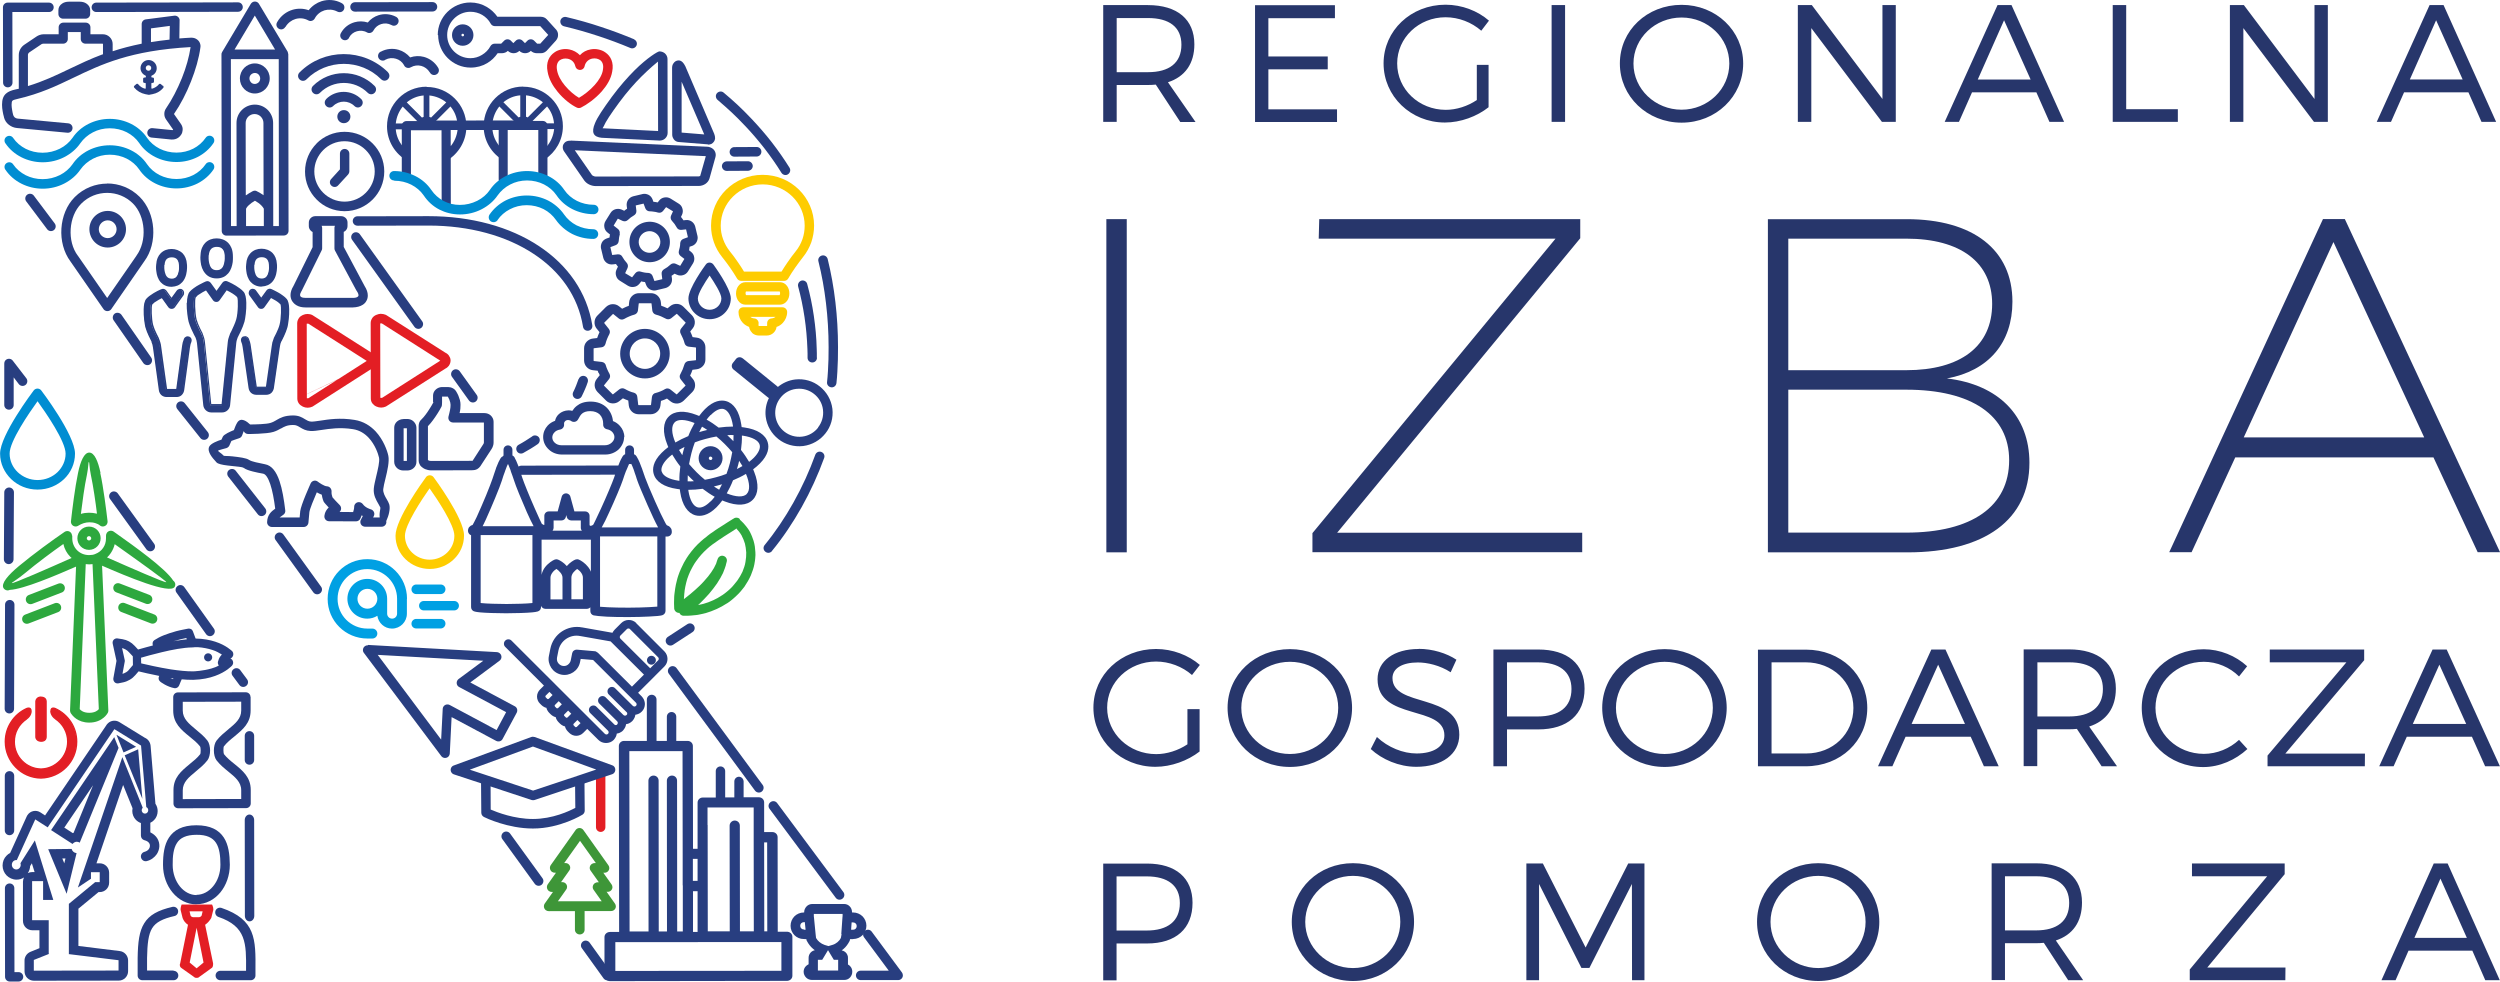 <?xml version="1.0" encoding="UTF-8"?>
<!DOCTYPE svg PUBLIC "-//W3C//DTD SVG 1.1//EN" "http://www.w3.org/Graphics/SVG/1.1/DTD/svg11.dtd">
<!-- Creator: CorelDRAW X6 -->
<svg xmlns="http://www.w3.org/2000/svg" xml:space="preserve" width="191.172mm" height="75.066mm" version="1.1" style="shape-rendering:geometricPrecision; text-rendering:geometricPrecision; image-rendering:optimizeQuality; fill-rule:evenodd; clip-rule:evenodd"
viewBox="0 0 19117 7507"
 xmlns:xlink="http://www.w3.org/1999/xlink">
 <defs>
  <style type="text/css">
   <![CDATA[
    .fil9 {fill:none}
    .fil4 {fill:#00A0E3}
    .fil3 {fill:#283E80}
    .fil6 {fill:#E31E24}
    .fil8 {fill:#008DD2;fill-rule:nonzero}
    .fil1 {fill:#283E80;fill-rule:nonzero}
    .fil5 {fill:#2DA83E;fill-rule:nonzero}
    .fil10 {fill:#3E9638;fill-rule:nonzero}
    .fil2 {fill:#E31E24;fill-rule:nonzero}
    .fil7 {fill:#FECC00;fill-rule:nonzero}
    .fil0 {fill:#27366B;fill-rule:nonzero}
   ]]>
  </style>
 </defs>
 <g id="Warstwa_x0020_1">
  <g id="_1094109232">
   <g>
    <path class="fil0" d="M9025 933l117 0 -211 -304c130,-42 202,-142 202,-290 0,-190 -130,-300 -355,-300l-342 0 0 893 103 0 0 -282 239 0c21,0 41,-1 60,-3l186 284zm-486 -380l0 -415 239 0c163,0 256,69 256,204 0,139 -93,210 -256,210l-239 0zm1669 -415l0 -98 -611 0 0 893 627 0 0 -97 -525 0 0 -306 454 0 0 -98 -454 0 0 -293 508 0zm1085 358l0 269c-69,47 -156,75 -237,75 -206,0 -372,-157 -372,-355 0,-196 165,-353 370,-353 100,0 199,38 273,103l59 -77c-86,-75 -207,-122 -332,-122 -265,0 -474,198 -474,449 0,251 208,452 469,452 121,0 246,-47 334,-117l0 -324 -91 0zm675 436l0 -893 -103 0 0 893 103 0zm891 -895c-264,0 -472,196 -472,449 0,251 208,452 472,452 262,0 471,-200 471,-452 0,-251 -208,-449 -471,-449zm0 97c201,0 365,156 365,352 0,196 -165,353 -365,353 -201,0 -368,-157 -368,-353 0,-196 167,-352 368,-352zm1638 798l0 -893 -102 0 0 718 -540 -718 -107 0 0 893 103 0 0 -717 540 717 105 0zm1075 -226l100 226 112 0 -402 -893 -107 0 -404 893 109 0 100 -226 491 0zm-44 -98l-404 0 201 -453 203 453zm731 227l0 -796 -103 0 0 893 498 0 0 -97 -395 0zm1542 97l0 -893 -102 0 0 718 -540 -718 -107 0 0 893 103 0 0 -717 540 717 105 0zm1075 -226l100 226 112 0 -402 -893 -107 0 -404 893 109 0 100 -226 491 0zm-44 -98l-404 0 201 -453 203 453z"/>
    <path class="fil0" d="M8616 4224l0 -2548 -156 0 0 2548 156 0zm3468 -2402l0 -146 -1996 0 -4 149 1811 0 -1859 2252 0 146 2063 0 0 -149 -1874 0 1859 -2252zm1435 -146l0 2548 1069 0c590,0 931,-251 931,-685 0,-357 -234,-598 -631,-645 319,-58 501,-273 501,-587 0,-397 -301,-631 -809,-631l-1061 0zm156 149l902 0c416,0 657,182 657,499 0,324 -241,507 -657,507l-902 0 0 -1006zm0 1155l902 0c501,0 787,197 787,539 0,354 -286,554 -787,554l-902 0 0 -1093zm4934 518l338 725 171 0 -1187 -2548 -167 0 -1176 2548 171 0 334 -725 1518 0zm-71 -153l-1380 0 686 -1494 694 1494z"/>
    <path class="fil0" d="M9080 5423l0 269c-70,47 -157,75 -239,75 -208,0 -375,-157 -375,-355 0,-196 166,-353 374,-353 101,0 201,38 275,103l60 -77c-87,-75 -209,-122 -335,-122 -268,0 -479,198 -479,449 0,251 210,452 474,452 122,0 248,-47 338,-117l0 -324 -92 0zm784 -459c-266,0 -477,196 -477,449 0,251 210,452 477,452 265,0 475,-200 475,-452 0,-251 -210,-449 -475,-449zm0 97c203,0 369,156 369,352 0,196 -166,353 -369,353 -203,0 -372,-157 -372,-353 0,-196 169,-352 372,-352zm984 -98c-188,0 -314,91 -314,231 0,320 512,195 511,430 0,85 -82,138 -213,138 -103,0 -218,-46 -303,-126l-47 92c86,80 216,136 348,136 195,0 329,-96 329,-245 1,-324 -511,-204 -511,-434 0,-75 77,-119 194,-119 73,0 169,22 251,75l44 -96c-75,-50 -183,-83 -288,-83zm572 4l0 893 104 0 0 -282 238 0c225,0 355,-114 355,-311 0,-190 -130,-300 -355,-300l-342 0zm104 98l234 0c164,0 259,69 259,204 0,139 -95,210 -259,210l-234 0 0 -415zm1205 -101c-266,0 -477,196 -477,449 0,251 210,452 477,452 265,0 475,-200 475,-452 0,-251 -210,-449 -475,-449zm0 97c203,0 369,156 369,352 0,196 -166,353 -369,353 -203,0 -372,-157 -372,-353 0,-196 169,-352 372,-352zm714 -94l0 893 364 0c268,0 472,-193 472,-446 0,-254 -203,-446 -468,-446l-368 0zm104 98l261 0c204,0 365,149 365,349 0,199 -158,348 -361,348l-265 0 0 -698zm1523 569l101 226 113 0 -407 -893 -108 0 -408 893 110 0 101 -226 496 0zm-44 -98l-408 0 203 -453 205 453zm1045 324l118 0 -213 -304c131,-42 204,-142 204,-290 0,-190 -131,-300 -359,-300l-346 0 0 893 104 0 0 -282 242 0c21,0 42,-1 61,-3l188 284zm-491 -380l0 -415 242 0c165,0 259,69 259,204 0,139 -94,210 -259,210l-242 0zm1272 -515c-264,0 -474,198 -474,448 0,253 208,453 470,453 126,0 248,-55 338,-138l-64 -70c-71,66 -169,107 -269,107 -205,0 -370,-157 -370,-352 0,-196 165,-352 370,-352 100,0 199,42 269,112l62 -78c-87,-80 -208,-130 -333,-130zm1227 84l0 -82 -722 0 0 98 586 0 -603 713 0 82 744 0 1 -97 -609 0 603 -714zm824 585l101 226 113 0 -407 -893 -108 0 -408 893 110 0 101 -226 496 0zm-44 -98l-408 0 203 -453 205 453z"/>
    <path class="fil0" d="M8436 6604l0 893 102 0 0 -282 233 0c221,0 348,-114 348,-311 0,-190 -128,-300 -348,-300l-335 0zm102 98l230 0c161,0 254,69 254,204 0,139 -93,210 -254,210l-230 0 0 -415zm1808 -101c-261,0 -468,196 -468,449 0,251 207,452 468,452 260,0 467,-200 467,-452 0,-251 -207,-449 -467,-449zm0 97c199,0 362,156 362,352 0,196 -163,353 -362,353 -199,0 -365,-157 -365,-353 0,-196 166,-352 365,-352zm2229 798l0 -893 -124 0 -326 643 -327 -643 -126 0 0 893 97 0 0 -736 324 642 61 0 325 -642 1 736 94 0zm1329 -895c-261,0 -468,196 -468,449 0,251 207,452 468,452 260,0 467,-200 467,-452 0,-251 -207,-449 -467,-449zm0 97c199,0 362,156 362,352 0,196 -163,353 -362,353 -199,0 -365,-157 -365,-353 0,-196 166,-352 365,-352zm1910 798l116 0 -209 -304c129,-42 200,-142 200,-290 0,-190 -129,-300 -352,-300l-339 0 0 893 102 0 0 -282 237 0c20,0 41,-1 60,-3l185 284zm-482 -380l0 -415 237 0c162,0 254,69 254,204 0,139 -92,210 -254,210l-237 0zm2139 -431l0 -82 -709 0 0 98 575 0 -592 713 0 82 731 0 1 -97 -598 0 592 -714zm1435 585l99 226 111 0 -399 -893 -106 0 -400 893 108 0 99 -226 487 0zm-43 -98l-400 0 199 -453 202 453z"/>
   </g>
   <path class="fil1" d="M5396 1194l-1001 -45 131 189c1,2 5,5 10,7 6,3 12,5 17,5l789 -1c3,0 7,-1 10,-3 1,-1 2,0 2,-1l43 -151zm-183 -180l172 14 -173 -403 0 389zm200 90l-223 -18 -1 0c-15,-1 -29,-9 -38,-22l0 0c-6,-9 -10,-19 -11,-31 0,-2 0,-3 0,-5l-1 -508c0,-13 3,-26 10,-35 9,-14 23,-23 40,-23 25,0 41,25 48,39 1,2 2,3 3,5l221 517 0 0c5,12 7,24 7,35l0 0c-1,9 -3,17 -8,24 -5,8 -12,14 -21,19 -8,3 -16,5 -25,5l-1 0zm-803 -123c34,2 372,19 422,21l-1 -531c-19,15 -64,53 -127,115 -51,51 -109,116 -169,197 -64,87 -104,147 -120,185 -4,9 -9,13 -7,13l1 0zm437 94l0 0c-1,0 -3,0 -4,0l0 0 0 0 0 0 -436 -21c-1,0 -3,0 -4,0 -66,-6 -84,-40 -53,-113 18,-44 61,-108 128,-200 62,-84 123,-152 176,-205 96,-95 176,-143 188,-143l0 0 0 0 0 0c16,0 31,6 42,15 12,11 20,26 20,43l0 0 0 0 0 0 1 566 0 0 0 0c0,17 -8,32 -20,43 -10,9 -23,14 -37,15l0 0zm-684 0l1044 47c6,0 12,1 18,3l0 0c14,4 25,11 34,21 9,11 14,25 14,40 0,5 -1,9 -2,14l-46 165c-5,17 -17,32 -32,42 -14,9 -32,15 -49,15l-789 1c-16,0 -33,-4 -48,-11 -16,-7 -30,-19 -39,-31l-154 -222c-8,-11 -11,-22 -11,-34l0 -1c0,-8 2,-15 6,-22 4,-6 8,-11 14,-16 10,-7 24,-11 41,-10z"/>
   <path class="fil1" d="M201 2893c12,16 9,39 -7,51 -16,12 -39,9 -51,-7l-39 -51 0 211c0,20 -16,36 -36,36 -20,0 -36,-16 -36,-36l0 -316c0,-11 4,-23 14,-30 16,-12 39,-9 51,7l104 135z"/>
   <path class="fil1" d="M1178 4158c12,16 8,39 -8,51 -16,12 -39,8 -51,-8l-278 -385c-12,-16 -8,-39 8,-51 16,-12 39,-8 51,8l278 385z"/>
   <path class="fil1" d="M1635 4807c12,16 8,39 -9,51 -16,12 -39,8 -51,-9l-226 -317c-12,-16 -8,-39 9,-51 16,-12 39,-8 51,9l226 317z"/>
   <path class="fil1" d="M1943 5812c0,20 -16,36 -36,36 -20,0 -36,-16 -36,-36l0 -185c0,-20 16,-36 36,-36 20,0 36,16 36,36l0 185z"/>
   <path class="fil1" d="M1944 7004c0,23 -16,42 -36,42 -20,0 -36,-19 -36,-42l-1 -733c0,-23 16,-42 36,-42 20,0 36,19 36,42l1 733z"/>
   <path class="fil1" d="M37 6792c0,-20 16,-36 36,-36 20,0 36,16 36,36l1 642 31 0c20,0 36,16 36,36 0,20 -16,36 -36,36l-67 0c-20,0 -36,-16 -36,-36l-1 -678z"/>
   <path class="fil1" d="M32 3765c0,-20 17,-37 37,-37 20,0 37,17 37,37l-3 512c0,20 -17,37 -37,37 -20,0 -37,-17 -37,-37l3 -512z"/>
   <path class="fil2" d="M4399 507l0 0c-1,-5 -1,-10 0,-15m0 15c-7,-34 -32,-53 -59,-58 -11,-2 -22,-2 -32,0 -10,2 -19,6 -27,11 -18,13 -29,38 -22,75l0 1 0 0c7,41 30,82 60,118 34,41 75,75 108,94 35,-20 83,-56 121,-99 31,-35 56,-75 62,-114l0 -2c7,-37 -4,-61 -22,-74 -8,-5 -17,-9 -27,-11 -10,-2 -21,-2 -32,0 -27,5 -52,25 -59,58 -4,20 -23,32 -43,28 -15,-3 -25,-14 -28,-28zm-46 -129c30,6 59,21 81,44 22,-24 51,-39 81,-44 19,-4 40,-4 59,0 20,4 39,11 55,23 41,28 66,78 52,147 -9,54 -40,105 -79,150 -51,58 -117,104 -160,125l0 0c-9,4 -21,5 -31,0 -43,-20 -102,-65 -148,-122 -37,-45 -67,-98 -76,-153l0 0c-14,-69 11,-119 52,-147 16,-12 35,-19 55,-23 19,-4 39,-4 59,0zm257 156l0 0"/>
   <g>
    <path class="fil3" d="M5198 3742c1,7 2,14 3,21 15,99 57,162 118,178 35,9 92,6 160,-62 15,-15 30,-33 44,-52 7,3 13,6 20,8 93,36 169,32 213,-13 44,-44 48,-120 11,-213 -3,-7 -5,-13 -8,-20 19,-14 36,-29 51,-44 68,-68 71,-125 61,-160 -16,-60 -80,-102 -179,-116 -7,-1 -14,-2 -21,-3 -1,-7 -2,-14 -3,-21 -15,-99 -57,-162 -118,-178 -35,-9 -92,-6 -160,62 -15,15 -30,33 -44,52 -7,-3 -13,-6 -20,-8 -93,-36 -169,-32 -213,13 -44,44 -48,120 -11,213 3,7 5,13 8,20 -19,14 -36,29 -51,44 -68,68 -71,125 -61,160 16,60 80,102 179,116 7,1 14,2 21,3zm454 -218c9,14 17,27 25,40 -13,8 -27,15 -42,23 3,-10 6,-21 9,-31 3,-11 5,-21 8,-32zm-131 179c-7,15 -15,29 -22,42 -13,-7 -27,-16 -40,-25 11,-3 21,-5 32,-8 10,-3 21,-6 31,-9zm-216 -23c-16,1 -32,2 -47,1 0,-15 0,-31 1,-47 7,8 15,16 23,23 8,8 16,15 24,23zm-88 -199c-9,-14 -17,-27 -25,-40 13,-8 27,-15 42,-23 -3,10 -6,21 -9,31 -3,11 -5,21 -8,32zm129 -176c7,-15 15,-29 22,-42 13,7 27,16 40,25 -11,3 -21,5 -32,8 -10,3 -21,6 -31,9zm216 23c16,-1 32,-2 47,-1 0,15 0,31 -1,47 -7,-8 -15,-16 -23,-23 -8,-8 -16,-15 -24,-23zm-275 137c7,-28 16,-55 26,-82 26,-10 53,-19 81,-26 28,-8 56,-14 84,-19 21,17 42,36 63,57 21,21 40,42 58,63 -5,28 -11,56 -18,84 -7,28 -16,55 -26,82 -26,10 -53,19 -81,26 -28,8 -56,14 -84,19 -21,-17 -42,-36 -63,-57 -21,-21 -40,-42 -58,-63 5,-28 11,-56 18,-84zm146 369c-36,37 -71,53 -98,46 -34,-9 -60,-55 -71,-126 0,-3 -1,-6 -1,-8 35,0 72,-3 110,-8 30,23 61,44 92,61 -10,13 -20,25 -31,36zm-374 -228c-7,-27 9,-62 45,-99 11,-11 23,-21 36,-31 18,30 38,61 62,91 -5,38 -8,75 -7,110 -3,0 -6,-1 -8,-1 -71,-11 -118,-36 -127,-70zm99 -376c26,-26 82,-24 153,5 -17,30 -34,64 -48,100 -36,15 -69,31 -99,49 -30,-70 -32,-127 -6,-153zm277 -56c36,-37 71,-53 98,-46 34,9 60,55 71,126 0,3 1,6 1,8 -35,0 -72,3 -110,8 -30,-23 -61,-44 -92,-61 10,-13 20,-25 31,-36zm247 158c71,11 118,36 127,70 7,27 -9,62 -45,99 -11,11 -23,21 -36,31 -18,-30 -38,-61 -62,-91 5,-38 8,-75 7,-110 3,0 6,1 8,1zm28 446c-26,26 -82,24 -153,-5 17,-30 34,-64 48,-100 36,-15 69,-31 99,-49 30,70 32,127 6,153z"/>
    <g>
     <path class="fil3" d="M5493 3564c33,-33 33,-87 0,-119 -33,-33 -87,-33 -119,0 -33,33 -33,87 1,119 33,33 87,33 119,0zm-75 -74c8,-8 21,-8 29,0 8,8 8,21 0,29 -8,8 -21,8 -29,0 -8,-8 -8,-21 0,-29z"/>
     <path class="fil1" d="M5488 3559c15,-15 22,-35 22,-55 0,-20 -8,-39 -23,-54 -15,-15 -35,-22 -55,-22 -20,0 -39,8 -54,23 -15,15 -22,35 -22,55 0,20 8,39 23,54 15,15 35,22 55,22 20,0 39,-8 54,-23zm37 -55c0,23 -9,47 -27,65 -18,18 -41,27 -64,27l0 0 0 0c-23,0 -47,-9 -65,-27 -18,-18 -27,-41 -27,-65 0,-23 9,-47 27,-65 18,-18 41,-27 64,-27l0 0 0 0c23,0 47,9 65,27 18,18 27,41 27,65zm-111 -20c5,-5 12,-8 19,-8 7,0 14,3 20,8 5,5 8,13 8,20l0 0 0 0c0,7 -3,14 -8,20 -5,5 -13,8 -20,8 -7,0 -14,-3 -20,-8l0 0 0 0 0 0 0 0c-5,-5 -8,-12 -8,-19 0,-7 3,-14 8,-20l0 0 0 0 0 0 0 0zm19 7c-3,0 -7,1 -9,4l0 0 0 0 0 0c-3,3 -4,6 -4,10 0,3 1,7 4,9l0 0 0 0 0 0c3,3 6,4 10,4 3,0 7,-1 9,-4 3,-3 4,-6 4,-9l0 0 0 0c0,-3 -1,-7 -4,-9 -3,-3 -6,-4 -10,-4z"/>
    </g>
   </g>
   <path class="fil4" d="M3112 4579c0,-168 -136,-303 -304,-303 -168,0 -303,136 -303,304 0,168 136,303 304,303l38 0c21,0 38,-17 38,-38 0,-21 -17,-38 -38,-38l-38 0c-126,0 -228,-102 -228,-227 0,-126 102,-228 227,-228 126,0 228,102 228,227l0 114c0,21 -17,38 -38,38 -21,0 -38,-17 -38,-38l0 -114c0,-84 -68,-152 -152,-152 -84,0 -152,68 -152,152 0,84 68,152 152,152 28,0 55,-8 77,-22 8,55 55,98 112,98 63,0 114,-51 114,-114l0 -114zm70 -36c-20,0 -36,-16 -36,-36 0,-20 16,-37 36,-37l188 0c20,0 36,16 36,36 0,20 -16,37 -36,37l-188 0zm58 125c-20,0 -36,-16 -36,-36 0,-20 16,-36 36,-36l233 0c20,0 36,16 36,36 0,20 -16,36 -36,36l-233 0zm-58 138c-20,0 -36,-16 -36,-36 0,-20 16,-37 36,-37l188 0c20,0 36,16 36,36 0,20 -16,37 -36,37l-188 0zm-373 -151l0 0c-42,0 -76,-34 -76,-76 0,-42 34,-76 76,-76 42,0 76,34 76,76 0,42 -34,76 -76,76z"/>
   <path class="fil5" d="M5657 3974c0,0 4,3 10,9l0 0 1 1c1,1 3,3 5,5 7,7 16,15 24,26l1 1 4 5c1,1 1,1 2,2 10,13 22,28 31,46 5,11 11,22 15,33 5,12 9,24 13,36l0 0 0 1c4,14 7,27 9,41 2,14 3,28 4,42 1,15 1,30 -1,45l0 1c-1,14 -3,28 -6,42l0 2c-3,16 -7,31 -12,46 -5,15 -10,29 -16,43l0 0 -1 2c-6,14 -14,28 -21,41 -8,14 -16,27 -25,40l-1 2c-9,12 -19,24 -29,36 -10,12 -22,24 -34,35l0 0c-11,11 -23,21 -35,31 -12,10 -24,19 -37,27l-1 0c-24,16 -50,30 -76,42 -29,13 -58,24 -86,32l0 0 -1 0c-13,3 -26,7 -39,9 -12,3 -24,5 -35,6l-2 0c-22,3 -43,4 -61,5l-2 0 -1 0c-4,0 -9,0 -14,0l0 0c-5,0 -9,0 -13,0l0 0c-10,0 -20,-5 -27,-13 -2,-3 -4,-6 -5,-9l-1 0c-20,1 -37,-14 -39,-34l0 -5 0 -1c-1,-8 -1,-17 -1,-28l0 0c0,-4 0,-9 0,-14 0,-12 0,-26 1,-39l0 0c1,-10 1,-20 3,-31 1,-9 2,-18 4,-29l0 -1c2,-12 4,-23 6,-34 2,-9 5,-21 8,-33 3,-12 6,-24 10,-35 4,-11 8,-22 12,-33l0 0 1 -1c5,-12 9,-23 14,-32 5,-11 10,-22 16,-33l0 0 0 0 7 -12 0 0c10,-17 19,-33 31,-49l0 0c14,-19 28,-37 43,-54 15,-17 31,-33 48,-48l0 0c14,-13 30,-26 45,-37l7 -6 1 -1c13,-11 28,-21 42,-30l0 0 11 -8 1 -1c9,-6 18,-12 27,-18 9,-6 18,-12 27,-17l0 0 45 -29 0 0c9,-6 17,-11 24,-15 3,-2 6,-4 8,-5 1,-1 2,-1 3,-2l12 -7c14,-10 34,-8 46,4zm-30 71l-1 1c-7,4 -14,8 -20,13l-2 1 0 0 -46 29 0 0 0 0c-9,5 -17,11 -25,16 -8,5 -17,11 -25,17l-2 1 -12 8 0 0 0 0c-13,9 -26,18 -38,27l-2 1 -8 6c-13,10 -28,21 -39,32 -1,1 -2,2 -2,2 -14,13 -29,27 -42,42 -14,16 -27,32 -38,48l-1 1 0 0c-10,13 -18,27 -26,41l0 0 0 0 -6 11 0 0c-5,9 -9,18 -14,27 -5,11 -9,20 -12,28l0 0c-4,10 -8,20 -11,30 -3,10 -6,20 -8,29 -2,9 -5,19 -7,31 -2,10 -4,20 -5,29l0 2c-1,8 -2,17 -3,26 -1,10 -2,19 -2,29l0 1 0 0c0,3 0,5 -1,8 16,-12 34,-26 52,-41 1,-1 1,-1 2,-2 22,-18 44,-38 65,-58l0 0c12,-11 23,-23 34,-35 11,-12 21,-24 31,-36l1 -1 24 -32 21 -33 14 -28 1 -2 0 0c2,-3 3,-7 4,-11 1,-3 2,-6 3,-9l0 -1 7 -19c7,-19 28,-29 46,-22 18,6 28,25 23,43l0 0 -6 22 0 1 0 0 -1 5c0,1 -1,2 -1,3 -2,6 -4,14 -7,21l-12 31c-1,2 -2,3 -2,5l-18 34c0,1 -1,2 -1,2l0 0 -24 39 -1 2c-9,13 -19,27 -30,41l0 0 0 0c-11,14 -22,28 -34,42 -1,1 -1,1 -2,2 -21,24 -44,47 -65,68 -5,5 -10,10 -15,14l5 -1c11,-2 22,-5 35,-8l0 0c25,-7 51,-16 76,-28 22,-10 44,-22 66,-37l2 -1c11,-7 21,-15 31,-23 11,-8 21,-18 31,-27l0 0 0 0c10,-9 19,-19 27,-29 9,-10 17,-21 26,-32 8,-11 15,-23 22,-34 6,-11 12,-23 18,-34 5,-13 10,-26 14,-38 4,-12 7,-24 9,-37l0 0c2,-13 4,-25 5,-38l0 -1c1,-11 1,-22 1,-34 -1,-13 -2,-25 -4,-37 -2,-11 -4,-21 -6,-31l0 0c-4,-11 -7,-21 -11,-31 -4,-10 -8,-19 -13,-28l0 -1c-6,-11 -15,-24 -23,-34 -1,-1 -1,-2 -2,-2l-5 -6 -1 -1c-4,-5 -9,-10 -13,-14zm-142 418l0 0"/>
   <path class="fil6" d="M422 5418c0,0 -33,-15 -33,20 0,34 33,58 33,57 57,37 95,102 95,176 0,114 -91,207 -204,210 -113,-3 -204,-95 -205,-209 0,-74 38,-138 95,-176 0,0 33,-23 33,-58 0,-34 -33,-20 -33,-20 -96,44 -163,141 -163,253 0,151 122,274 272,277 151,-3 272,-126 272,-278 0,-113 -67,-209 -163,-253z"/>
   <path class="fil2" d="M420 5424c-1,0 -25,-11 -25,15l0 0c0,3 0,6 1,8 2,13 10,25 16,32 6,7 10,11 10,11l2 0 1 1c30,20 55,46 72,78 17,30 26,65 26,102 0,58 -23,111 -61,150 -38,39 -90,64 -149,65l0 0c-58,-1 -111,-26 -149,-65 -38,-39 -61,-92 -61,-150 0,-37 9,-72 26,-102 17,-32 42,-58 72,-78l1 -1 2 0c0,0 4,-4 10,-11l0 0c7,-8 14,-19 16,-32 0,-3 1,-5 1,-8l0 0c0,-25 -24,-15 -25,-15l0 0c-48,22 -88,57 -117,101 -27,42 -43,93 -43,147 0,74 30,141 78,190 48,49 115,80 189,81 74,-2 141,-33 189,-82 48,-49 78,-116 78,-191 0,-54 -16,-105 -43,-147 -28,-44 -69,-79 -117,-101l0 0zm-105 -86l0 0 0 0c-13,0 -22,5 -27,11 -5,5 -7,12 -7,15l0 0 0 0 0 137 0 137c0,4 3,12 11,18 5,4 13,7 24,7l0 0 0 0 0 0c13,0 21,-5 25,-10 4,-6 5,-12 5,-15l0 -137 0 -137 0 0 0 0c0,-4 -1,-10 -6,-15 -4,-6 -12,-10 -25,-10l0 0 0 0zm0 -11l0 0 0 0 0 0 0 0c17,0 28,7 34,14 6,8 8,17 8,22l0 0 0 0 0 137 0 137c0,5 -2,14 -8,22 -6,8 -17,14 -34,14l0 0 0 0 0 0c-14,0 -24,-4 -31,-9 -11,-8 -15,-21 -15,-27l0 -137 0 -137 0 0 0 0c0,-5 3,-15 10,-23 7,-8 18,-14 35,-14zm69 112c0,-43 40,-25 40,-25l0 0c50,23 92,59 122,105 29,44 45,97 45,153 0,77 -31,147 -81,198 -50,51 -120,83 -197,85l0 0c-77,-1 -147,-33 -197,-85 -50,-51 -81,-121 -81,-198 0,-56 16,-109 45,-153 29,-46 71,-82 121,-105l0 0c0,0 41,-18 41,25l0 0c0,3 0,7 -1,10l0 0c-3,16 -11,29 -19,38l0 0c-6,7 -12,11 -16,14l0 1c-28,19 -52,44 -68,74 -16,29 -24,62 -24,97 0,55 22,106 58,142 36,37 86,60 141,61 55,-1 105,-25 141,-62 36,-37 58,-87 58,-143 0,-35 -9,-68 -25,-97 -16,-30 -40,-55 -68,-74l0 -1c-4,-2 -10,-7 -16,-14 -8,-9 -16,-22 -19,-38 -1,-3 -1,-7 -1,-10l0 0zm-170 41l0 0 4 4 4 4m-16 14c-2,1 -3,1 -3,1l0 -6 0 -6"/>
   <path class="fil6" d="M315 5332c-30,0 -40,22 -40,31l0 137 0 137c0,9 10,31 40,31 31,0 36,-22 36,-31l0 -137 0 -137c0,-9 -6,-31 -36,-31z"/>
   <path class="fil3" d="M5074 4987l-217 -217c-14,-14 -32,-21 -51,-21 -19,0 -38,8 -51,21l-51 51c-8,8 -13,17 -17,27l-238 -42c0,0 0,0 0,0 -107,-21 -212,49 -233,156l-11 55c-12,60 27,119 87,131 60,12 119,-27 131,-87l7 -33 107 9 280 279 51 51c10,10 10,27 0,37 -10,10 -27,10 -37,0l-136 -135c-9,-9 -25,-9 -34,0 -9,9 -9,25 0,34l136 135c5,5 8,12 8,19 0,7 -3,14 -8,19 -10,10 -27,10 -37,0l-136 -135c-9,-9 -25,-9 -34,0 -9,9 -9,25 0,34l136 135c10,10 10,27 0,37 -5,5 -12,8 -19,8 -7,0 -14,-3 -19,-8l-136 -135c-9,-9 -25,-9 -34,0 -9,9 -9,25 0,34l136 135c10,10 10,27 0,37 -10,10 -27,10 -37,0l-651 -650 -63 -63c-9,-9 -25,-9 -34,0 -9,9 -9,25 0,34l63 63 240 239 -38 38c-12,12 -19,29 -19,47 0,18 7,34 19,47l12 12c11,11 25,17 40,19 2,15 8,29 19,40l12 12c11,11 25,17 40,19 1,15 8,29 19,40l12 12c11,11 25,17 40,19 2,15 8,29 19,40l12 12c13,13 30,19 47,19 17,0 34,-6 47,-19l38 -38 91 91c14,14 33,22 53,22 20,0 39,-8 53,-22 13,-13 21,-31 22,-50 19,-1 36,-8 50,-22 14,-14 21,-32 22,-50 18,-1 36,-8 50,-22 14,-14 21,-32 22,-50 18,-1 36,-8 50,-22 29,-29 29,-76 0,-106l-34 -33 122 -123 85 -85c28,-28 28,-74 0,-103l0 0zm-908 351c-7,-7 -7,-18 0,-25l36 -36 37 37 -36 36c-7,7 -18,7 -25,0l-12 -12zm71 71c-7,-7 -7,-18 0,-25l36 -36 37 37 -36 36c-7,7 -18,7 -25,0l-12 -12zm71 71c-3,-3 -5,-8 -5,-12 0,-5 2,-9 5,-12l36 -36 37 37 -36 36c-7,7 -18,7 -25,0l-12 -12 0 0zm109 84c-7,7 -18,7 -25,0l-12 -12c-7,-7 -7,-18 0,-25l36 -36 37 37 -36 36zm415 -301l-269 -268c-4,-4 -9,-6 -15,-7l-137 -12c-1,0 -1,0 -2,0 -11,0 -21,8 -24,19l-11 55c-7,34 -40,56 -74,49 -17,-3 -31,-13 -40,-27 -9,-14 -13,-31 -9,-47l11 -55c16,-81 96,-134 177,-118 0,0 0,0 1,0l235 42 29 29 234 234 -105 106 0 0zm208 -208l-68 68 -234 -234c-5,-5 -7,-11 -7,-17 0,-7 3,-13 7,-17l51 -51c5,-5 11,-7 17,-7 6,0 13,3 17,7l217 217c5,5 7,11 7,17 0,7 -3,13 -7,17l0 0z"/>
   <path class="fil1" d="M5067 4994l-217 -217c-6,-6 -13,-11 -21,-14 -8,-3 -16,-5 -24,-5l0 0c-8,0 -17,2 -24,5 -8,3 -15,8 -20,14l-51 51c-3,3 -6,7 -9,11 -2,4 -5,8 -6,13l-3 8 -8 -1 -238 -42 0 0 -1 0c-51,-10 -102,2 -142,28 -40,27 -70,69 -81,120l0 0 -11 55c-6,28 1,55 15,77 14,22 37,38 65,43 28,6 55,-1 77,-15 22,-14 38,-37 43,-65l0 0 7 -33 2 -8 8 1 107 9 3 0 2 2 280 279 51 51 0 0 0 0 0 0c7,7 10,16 10,25l0 0c0,9 -3,18 -10,25l0 0 0 0 0 0c-7,7 -16,10 -25,10l0 0c-9,0 -18,-3 -25,-10l-136 -135 0 0 0 0 0 0c-3,-3 -7,-4 -10,-4 -4,0 -8,1 -10,4l0 0 0 0 0 0c-3,3 -4,7 -4,10l0 0c0,4 1,8 4,10l136 135 0 0c3,3 6,7 8,12l0 0c2,4 3,9 3,14l0 0c0,5 -1,9 -3,14 -2,4 -4,8 -8,12 -7,7 -16,11 -25,11l0 0c-9,0 -18,-3 -25,-10l-136 -135 0 0 0 0 0 0c-3,-3 -7,-4 -10,-4l0 0c-4,0 -8,1 -10,4l0 0 0 0 0 0 0 0c-3,3 -4,7 -4,10 0,4 1,8 4,10l0 0 0 0 0 0 136 135c7,7 11,16 11,25l0 0c0,9 -3,18 -10,25 -3,3 -7,6 -12,8 -4,2 -9,3 -14,3l0 0c-5,0 -9,-1 -14,-3 -4,-2 -8,-4 -12,-8l-136 -135 0 0 0 0 0 0c-3,-3 -7,-4 -10,-4l0 0c-4,0 -8,1 -10,4l0 0 0 0 0 0 0 0c-3,3 -4,7 -4,10 0,4 1,8 4,10l0 0 0 0 0 0 136 135c7,7 11,16 11,25l0 0c0,9 -3,18 -10,25l0 0 0 0 0 0c-7,7 -16,10 -25,10 -9,0 -18,-3 -25,-10l0 0 0 0 0 0 -651 -650 -63 -63 0 0 0 0c-3,-3 -7,-4 -10,-4l0 0c-4,0 -8,1 -10,4l0 0 0 0 0 0 0 0c-3,3 -4,7 -4,10 0,4 1,8 4,10l63 63 240 239 7 7 -7 7 -38 38c-5,5 -9,12 -12,18 -3,7 -4,14 -4,22l0 0c0,7 2,15 4,22 3,7 7,13 12,18l0 0 12 12c5,5 10,8 16,11 6,3 12,4 19,5l8 1 1 8c1,6 2,13 5,18l0 0c3,6 7,11 11,16l0 0 12 12c5,5 10,8 16,11 6,3 12,5 19,5l8 1 1 8c1,6 2,13 5,19 3,6 6,11 11,16l12 12c5,5 10,8 16,11 6,3 12,4 18,5l8 1 1 8c1,6 2,13 5,18 3,6 7,11 11,16l12 12c5,5 12,9 18,12 7,3 14,4 22,4 7,0 15,-1 22,-4 7,-3 13,-7 18,-12l38 -38 7 -7 7 7 91 91c6,6 13,11 21,14 8,3 16,5 25,5 9,0 17,-2 25,-5 8,-3 15,-8 21,-14 6,-6 10,-13 14,-20l0 0c3,-7 5,-15 5,-24l0 -9 9 0c8,0 16,-2 24,-5 7,-3 14,-8 20,-14 6,-6 10,-13 14,-20l0 0c3,-7 5,-16 5,-24l0 -9 9 0c8,0 16,-2 24,-5 7,-3 14,-8 20,-14 6,-6 10,-13 14,-20l0 0c3,-8 5,-16 5,-24l0 -9 9 0c8,0 16,-2 24,-5 7,-3 14,-8 20,-14l0 0 0 0 0 0c13,-13 19,-29 19,-46 0,-17 -6,-33 -19,-46l0 0 0 0 0 0 -34 -33 -7 -7 7 -7 122 -123 85 -85 0 0 0 0 0 0c12,-12 18,-29 18,-45 0,-16 -6,-32 -19,-45l0 0 0 0 0 0zm-204 -230l217 217 0 0 0 0 0 0c16,16 24,37 24,58 0,21 -8,42 -24,58l0 0 0 0 0 0 -85 85 -116 116 27 27 0 0 0 0 0 0c16,16 25,38 25,59 0,22 -8,43 -25,59l0 0 0 0 0 0c-8,8 -16,13 -26,17 -7,3 -15,5 -22,6 -1,8 -3,15 -6,22l0 0c-4,9 -10,18 -17,26 -8,8 -16,13 -26,18 -7,3 -15,5 -22,6 -1,8 -3,15 -6,22l0 0c-4,9 -10,18 -17,26 -7,8 -16,13 -26,18 -7,3 -14,5 -22,6 -1,8 -3,15 -6,22l0 0c-4,9 -10,18 -17,26 -8,8 -17,14 -27,18 -10,4 -21,6 -32,6 -11,0 -22,-2 -32,-6 -10,-4 -19,-10 -27,-18l-85 -84 -31 31c-7,7 -16,13 -24,16 -9,4 -19,6 -29,6 -10,0 -20,-2 -29,-6 -9,-4 -17,-9 -24,-16l-12 -12c-6,-6 -11,-13 -15,-21 -3,-6 -5,-11 -6,-17 -6,-1 -12,-3 -17,-6 -8,-4 -15,-9 -21,-15l-12 -12c-6,-6 -11,-13 -15,-21 -3,-6 -5,-11 -6,-17 -6,-1 -12,-3 -17,-6 -8,-4 -15,-9 -21,-15l-12 -12 0 0c-6,-6 -11,-13 -15,-21l0 0c-3,-5 -5,-11 -6,-17 -6,-1 -12,-3 -17,-6 -8,-4 -15,-9 -21,-15l-12 -12 0 0c-7,-7 -13,-15 -16,-24 -4,-9 -6,-19 -6,-29l0 0c0,-10 2,-20 6,-29 4,-9 9,-17 16,-24l31 -31 -233 -233 -63 -63c-7,-7 -10,-15 -10,-24 0,-9 3,-17 10,-24l0 0 0 0 0 0c7,-7 15,-10 24,-10l0 0c9,0 17,3 24,10l0 0 0 0 63 63 651 650 0 0 0 0 0 0c3,3 8,5 12,5 4,0 9,-2 12,-5l0 0 0 0 0 0c3,-3 5,-8 5,-12l0 0c0,-4 -2,-9 -5,-12l-136 -135 0 0 0 0 0 0c-7,-7 -10,-15 -10,-24 0,-9 3,-17 10,-24l0 0 0 0 0 0 0 0c7,-7 15,-10 24,-10l0 0c9,0 17,3 24,10l0 0 0 0 0 0 136 135c2,2 3,3 5,4 2,1 4,1 6,1l0 0c2,0 4,0 6,-1 2,-1 4,-2 5,-4 3,-3 5,-8 5,-12l0 0c0,-4 -2,-9 -5,-12l-136 -135 0 0 0 0 0 0c-7,-7 -10,-15 -10,-24 0,-9 3,-17 10,-24l0 0 0 0 0 0 0 0c7,-7 15,-10 24,-10l0 0c9,0 17,3 24,10l0 0 0 0 0 0 136 135c3,3 8,5 12,5l0 0c4,0 9,-2 12,-5 2,-2 3,-3 4,-5 1,-2 1,-4 1,-6l0 0c0,-2 0,-4 -1,-6l0 0c-1,-2 -2,-4 -4,-5l0 0 -136 -135c-7,-7 -10,-15 -10,-24l0 0c0,-9 3,-17 10,-24l0 0 0 0 0 0c7,-7 15,-10 24,-10 9,0 17,3 24,10l0 0 0 0 0 0 136 135c3,3 8,5 12,5l0 0c4,0 9,-2 12,-5l0 0 0 0 0 0c3,-3 5,-8 5,-12l0 0c0,-4 -2,-9 -5,-12l0 0 0 0 0 0 -51 -51 -277 -276 -95 -8 -5 25 0 0c-7,33 -26,60 -52,77 -26,17 -58,25 -91,18 -33,-7 -60,-26 -77,-52 -17,-26 -25,-58 -18,-91l11 -55 0 0c11,-56 44,-103 88,-132 44,-29 99,-42 155,-31l0 0 1 0 231 41c1,-3 3,-6 5,-9 3,-5 7,-10 11,-14l51 -51c8,-8 17,-14 27,-18 10,-4 20,-6 31,-6l0 0c11,0 22,2 31,6 10,4 19,10 27,18zm-704 581c-5,-5 -8,-12 -8,-19 0,-7 3,-14 8,-19l36 -36 7 -7 7 7 37 37 7 7 -7 7 -36 36 0 0 0 0 0 0c-5,5 -12,8 -19,8l0 0c-7,0 -14,-3 -19,-8l0 0 0 0 0 0 -12 -12zm11 -19c0,2 1,4 2,6l12 12 0 0 0 0 0 0c2,2 4,2 6,2l0 0c2,0 4,-1 6,-2l0 0 0 0 0 0 29 -29 -24 -24 -29 29c-2,2 -2,4 -2,6zm60 90l0 0c-5,-5 -8,-12 -8,-19l0 0c0,-7 3,-14 8,-19l0 0 0 0 0 0 36 -36 7 -7 7 7 37 37 7 7 -7 7 -36 36 0 0c-5,5 -12,8 -19,8l0 0c-7,0 -14,-3 -19,-8l0 0 -12 -12 0 0zm13 -13l0 0 0 0 12 12 0 0c2,2 4,2 6,2l0 0c2,0 4,-1 6,-2l29 -29 -24 -24 -29 29 0 0 0 0 0 0c-2,2 -2,4 -2,6l0 0c0,2 1,4 2,6zm58 85c-3,-3 -5,-5 -6,-9l0 0c-1,-3 -2,-7 -2,-10l0 0c0,-4 1,-7 2,-10 1,-3 3,-6 6,-9l36 -36 7 -7 7 7 37 37 7 7 -7 7 -36 36 0 0 0 0 0 0c-5,5 -12,8 -19,8l0 0c-7,0 -14,-3 -19,-8l0 0 0 0 0 0 -12 -12zm12 -16c0,1 1,2 2,3l12 12 0 0 0 0 0 0c2,2 4,2 6,2l0 0c2,0 4,-1 6,-2l0 0 0 0 0 0 29 -29 -24 -24 -29 29c-1,1 -1,2 -2,3 0,1 -1,2 -1,3l0 0c0,1 0,2 1,3l0 0zm110 100c-5,5 -12,8 -19,8 -7,0 -14,-3 -19,-8l-12 -12 0 0 0 0 0 0c-5,-5 -8,-12 -8,-19l0 0c0,-7 3,-14 8,-19l0 0 0 0 0 0 36 -36 7 -7 7 7 37 37 7 7 -7 7 -36 36 0 0zm-19 -11c2,0 4,-1 6,-2l0 0 29 -29 -24 -24 -29 29 0 0 0 0 0 0c-2,2 -2,4 -2,6l0 0c0,2 1,4 2,6l0 0 0 0 0 0 12 12c2,2 4,2 6,2zm421 -290l-269 -268c-1,-1 -3,-2 -4,-3 -2,-1 -3,-1 -5,-1l-137 -12 0 0 -1 0 0 0 -1 0c-3,0 -7,1 -9,3 -3,2 -4,5 -5,8l0 0 -11 55c-4,20 -15,36 -31,46 -15,10 -35,15 -54,11l0 0c-10,-2 -18,-6 -26,-11 -8,-5 -15,-12 -20,-20 -5,-8 -9,-17 -11,-26 -2,-9 -2,-19 0,-28l0 0 11 -55 0 0c9,-43 34,-79 68,-102 34,-23 77,-32 120,-24l0 0 0 0 235 42 3 1 2 2 29 29 234 234 7 7 -7 7 -105 106 -7 7 -7 -7zm-255 -281l262 261 92 -92 -228 -227 -27 -27 -232 -41 0 0 -1 0 0 0 0 0c-38,-8 -76,1 -106,21 -30,20 -52,51 -60,89l0 0 -11 55 0 0c-1,7 -1,14 0,21 1,7 4,13 8,19 4,6 9,11 15,15 6,4 12,7 19,8l0 0c15,3 29,0 40,-8 11,-8 20,-20 23,-34l11 -55 0 0c2,-8 6,-15 12,-19 6,-5 13,-8 21,-8l0 0 1 0 0 0 1 0 0 0 137 12c4,0 8,1 11,3 4,2 7,4 10,7zm476 73l-68 68 -7 7 -7 -7 -234 -234 0 0c-3,-3 -6,-7 -7,-11 -2,-4 -3,-8 -3,-13l0 0c0,-4 1,-9 3,-13 2,-4 4,-8 7,-11l0 0 51 -51c3,-3 7,-6 11,-7 4,-2 8,-3 13,-3l0 0c4,0 9,1 13,3l0 0c4,2 8,4 11,7l217 217 0 0c3,3 6,7 7,11 2,4 3,8 3,13l0 0c0,4 -1,9 -3,13 -1,3 -3,5 -5,8l0 0 -2 2 -1 1 0 0zm-75 48l59 -59 0 0 3 -3c1,-1 3,-3 3,-5 1,-2 1,-4 1,-6l0 0c0,-2 0,-4 -1,-6 -1,-2 -2,-3 -3,-5l0 0 -217 -217c-1,-1 -3,-3 -5,-3l0 0c-2,-1 -4,-1 -6,-1l0 0c-2,0 -4,0 -6,1 -2,1 -3,2 -5,3l-51 51 0 0c-1,1 -3,3 -3,5 -1,2 -1,4 -1,6l0 0c0,2 0,4 1,6 1,2 2,3 3,5l0 0 228 227z"/>
   <circle class="fil3" transform="matrix(0.051 -5.72968E-005 5.72968E-005 0.051 4981.05 5048.58)" r="477"/>
   <path class="fil1" d="M4996 5049l0 0 0 0c0,-4 -2,-8 -4,-10 -3,-3 -6,-4 -10,-4l0 0 0 0 0 0 0 0c-4,0 -8,2 -10,4 -3,3 -4,6 -4,10l0 0 0 0c0,4 2,8 4,10 3,3 6,4 10,4 4,0 8,-2 10,-4 3,-3 4,-6 4,-10l0 0zm19 0l0 0 0 0 0 0c0,9 -4,18 -10,24 -6,6 -14,10 -24,10 -9,0 -18,-4 -24,-10 -6,-6 -10,-15 -10,-24l0 0 0 0c0,-9 4,-18 10,-24 6,-6 14,-10 24,-10l0 0 0 0 0 0 0 0c9,0 18,4 24,10 6,6 10,14 10,24z"/>
   <path class="fil1" d="M562 6369l149 -364 -220 324 65 42c2,-1 4,-1 6,-2zm587 -80l0 76c24,12 42,28 53,46 12,19 17,41 16,62 -1,20 -8,41 -19,58 -17,25 -44,46 -77,54 -19,5 -39,-7 -44,-27 -5,-19 7,-39 27,-44 15,-4 27,-12 34,-23 4,-7 7,-14 7,-22 0,-7 -1,-14 -5,-20 -6,-10 -18,-19 -38,-24 -15,-4 -26,-18 -26,-35l0 -96c-15,-5 -28,-14 -39,-25 -17,-18 -27,-42 -27,-68 0,-7 1,-14 2,-20l-72 -178 -204 599 25 0c40,0 72,32 72,72l0 76c0,40 -32,72 -72,72l-9 0 -154 127 0 81 0 0 0 11 0 0 0 193 316 39 0 0c36,4 64,35 64,72l0 82c0,40 -32,72 -72,72l-648 1c-40,0 -72,-32 -72,-72l0 -78c-2,-30 16,-59 45,-71l69 -28 0 -137 -54 0c-40,0 -72,-32 -72,-72l0 -155 0 -144c0,-12 3,-23 8,-33 -16,11 -36,17 -57,17 -30,0 -57,-13 -77,-33 -18,-19 -30,-46 -30,-75 0,-29 11,-56 30,-75 8,-9 18,-16 28,-21l127 -280 0 0c1,-3 3,-6 5,-9 22,-34 67,-43 100,-21l35 23 466 -686c4,-7 9,-14 16,-20 23,-21 58,-25 86,-8l195 120c24,10 41,33 44,61l37 444c1,1 2,2 2,3 10,15 15,34 15,53l0 0c0,26 -10,51 -27,68 -8,9 -18,16 -29,21zm-243 -569l-297 724c-6,-4 -14,-7 -22,-7 -13,0 -25,7 -33,17l-164 -106 483 -711 33 82zm0 1623l-384 -47 4 0 0 -257 0 -11 0 -92 0 -24 201 -166 35 0 0 -76 -67 0 0 50 -100 67 340 -997 156 387c-5,5 -8,12 -8,19 0,14 11,26 25,26 14,0 25,-12 25,-26 0,-11 -6,-20 -15,-24l-40 -471 -1 0 -203 -125 0 0 0 0 -510 751 -95 -61 -141 311c-1,0 -2,0 -4,0 -19,0 -34,16 -34,36 0,20 15,36 34,36 19,0 34,-16 34,-36 0,-4 -1,-8 -2,-12l110 -174 141 455 -78 0 0 -144 -84 0 0 144 0 155 84 0 43 0 0 257 4 0 -118 47 0 82 648 -1 0 -82zm-538 -849l179 -2c5,18 20,31 38,32l-76 311 -141 -341zm672 -783l-96 43 -54 -135 150 92zm-87 65l103 -46 32 379 -135 -333zm-723 846c-1,20 -7,39 -18,55 10,-5 21,-8 33,-8l19 0 -21 -67 -13 21zm270 -57l-24 0 15 37 9 -37z"/>
   <path class="fil7" d="M3285 3734c-59,84 -189,279 -189,363 0,50 21,96 55,129 34,33 82,54 134,54l0 0 0 0 0 0c52,0 100,-21 134,-54 34,-33 55,-79 55,-129l0 0 0 0 0 0c0,-84 -130,-278 -190,-363zm-261 363c0,-127 210,-417 231,-445 2,-4 5,-7 9,-10 16,-12 39,-9 51,7 1,1 233,313 233,446l0 0 0 0 0 0c0,71 -29,135 -77,181 -47,46 -113,75 -185,75l0 0 0 0 0 0c-72,0 -137,-28 -185,-74 -48,-46 -77,-110 -77,-181z"/>
   <path class="fil7" d="M5832 1410l0 0 0 0c-89,0 -169,36 -227,93 -58,57 -94,136 -94,223l0 0 0 0 0 0c0,36 6,71 18,103 12,34 29,64 51,92 22,27 43,55 63,85l0 0c16,23 31,46 46,71l287 0c14,-24 30,-47 46,-71 20,-29 41,-58 63,-85 22,-27 39,-58 51,-92 11,-32 17,-67 17,-103l0 0 0 0 0 0c0,-87 -36,-166 -94,-223 -58,-57 -139,-93 -227,-93l0 0 0 0zm-32 1063l0 17c0,1 0,1 1,2 1,1 2,1 3,1l59 0c1,0 2,0 2,-1l0 0c0,0 1,-1 1,-2l0 0 0 -19c0,-19 15,-35 34,-36l0 0c11,-1 22,-5 30,-12l-193 0c8,7 18,11 30,12 20,1 35,19 34,39zm-50 70c-12,-11 -19,-26 -22,-43 -18,-7 -35,-17 -48,-31 -21,-22 -33,-51 -33,-83 0,-20 16,-36 36,-36l300 0c20,0 36,16 36,36 0,32 -13,61 -33,83 -13,14 -29,25 -48,31 -2,17 -10,32 -22,44l0 0 0 0c-14,14 -33,22 -54,22l-59 0c-21,0 -40,-8 -54,-22zm211 -314l-257 0c-2,3 -3,8 -3,14l0 2c0,5 2,9 4,12l256 0c2,-3 4,-8 4,-14 0,-6 -1,-11 -3,-14zm-261 -71l261 0c1,0 2,0 3,0 22,0 42,11 55,30l0 0c11,15 17,35 17,56 0,21 -6,41 -17,56 -13,18 -33,30 -55,30l-261 0c-1,0 -2,0 -3,0 -22,0 -42,-11 -55,-30 -10,-14 -16,-32 -17,-52 0,-1 0,-3 0,-4 0,-21 6,-41 17,-56 13,-18 32,-30 55,-30zm131 -821l0 0 0 0 0 0 0 0c109,0 207,43 278,113 71,70 116,168 116,275l0 0 0 0 0 0c0,45 -8,87 -21,127 -15,41 -36,80 -63,113 -21,27 -41,54 -60,81 -19,27 -37,55 -54,84l0 0c-6,11 -18,18 -31,18l-327 0c-13,0 -26,-6 -33,-18 -16,-28 -35,-56 -54,-84l0 0 0 0c-19,-27 -39,-54 -60,-80 -27,-34 -49,-72 -63,-113 -14,-40 -22,-82 -22,-127l0 0 0 0 0 0c0,-108 44,-205 115,-275 71,-70 170,-114 278,-114z"/>
   <path class="fil1" d="M374 20c20,0 36,16 36,36 0,20 -16,36 -36,36l-280 0 1 540c0,20 -16,36 -36,36 -20,0 -36,-16 -36,-36l-1 -576c0,-20 16,-36 36,-36l316 0z"/>
   <path class="fil1" d="M1820 18c20,0 36,16 36,36 0,20 -16,36 -36,36l-447 1 -637 1c-20,0 -36,-16 -36,-36 0,-20 16,-36 36,-36l637 -1 447 -1z"/>
   <path class="fil1" d="M3307 16c20,0 36,16 36,36 0,20 -16,36 -36,36l-593 1c-20,0 -36,-16 -36,-36 0,-20 16,-36 36,-36l593 -1z"/>
   <path class="fil1" d="M4848 301c18,8 27,29 19,47 -8,18 -29,27 -47,19 -79,-33 -161,-64 -247,-92 -85,-28 -172,-53 -261,-74 -19,-5 -31,-24 -27,-44 5,-19 24,-31 44,-27 92,22 181,47 267,76 86,28 170,60 252,94z"/>
   <path class="fil1" d="M6037 1283c11,17 5,39 -12,50 -17,11 -39,5 -50,-12 -40,-65 -84,-127 -131,-188 -48,-61 -98,-120 -151,-175 -1,-1 -1,-1 -2,-2 -31,-33 -64,-66 -98,-98 -34,-32 -70,-63 -106,-94 -15,-13 -18,-36 -5,-51 13,-15 36,-18 51,-5 37,31 74,63 110,97 34,32 68,66 102,102l2 2c55,58 107,118 156,181 48,62 93,127 135,194z"/>
   <path class="fil1" d="M6396 2929c-2,20 -19,35 -39,33 -20,-2 -35,-19 -33,-39 1,-10 2,-24 4,-42 1,-16 2,-30 3,-43 2,-31 3,-62 4,-91 1,-31 1,-62 1,-92 0,-115 -7,-227 -20,-337 -13,-110 -32,-217 -58,-320 -5,-19 7,-39 27,-44 19,-5 39,7 44,27 26,106 46,216 59,329 13,111 20,226 20,345 0,32 0,63 -1,94 -1,33 -2,64 -4,94 -1,16 -2,31 -3,44 -1,10 -2,25 -4,43z"/>
   <path class="fil1" d="M5903 4214c-13,16 -35,18 -51,5 -16,-13 -18,-35 -5,-51 81,-99 155,-209 220,-325 67,-119 123,-243 167,-365 7,-19 27,-29 46,-22 19,7 29,27 22,46 -46,127 -104,255 -172,376 -67,119 -143,233 -227,335z"/>
   <path class="fil1" d="M5146 4931c-17,11 -39,6 -50,-11 -11,-17 -6,-39 11,-50l149 -97c17,-11 39,-6 50,11 11,17 6,39 -11,50l-149 97z"/>
   <path class="fil1" d="M5832 6003c12,16 8,39 -8,51 -16,12 -39,8 -51,-8l-659 -894c-12,-16 -8,-39 8,-51 16,-12 39,-8 51,8l659 894z"/>
   <path class="fil1" d="M6449 6822c12,16 9,39 -8,51 -16,12 -39,9 -51,-8l-506 -680c-12,-16 -9,-39 8,-51 16,-12 39,-9 51,8l506 680z"/>
   <path class="fil1" d="M6581 7495c-20,0 -36,-16 -36,-36 0,-20 16,-36 36,-36l215 0 -189 -255c-12,-16 -9,-39 8,-51 16,-12 39,-9 51,8l231 312 0 0c4,6 7,13 7,22 0,20 -16,36 -36,36l-287 0z"/>
   <path class="fil1" d="M4449 7251c-12,-16 -8,-39 8,-51 16,-12 39,-8 51,8l166 231c12,16 8,39 -8,51 -16,12 -39,8 -51,-8l-166 -231z"/>
   <path class="fil1" d="M3841 6417c-12,-16 -8,-39 8,-51 16,-12 39,-8 51,8l248 342c12,16 8,39 -8,51 -16,12 -39,8 -51,-8l-248 -342z"/>
   <path class="fil1" d="M2107 4130c-12,-16 -8,-39 9,-51 16,-12 39,-8 51,9l288 399c12,16 8,39 -9,51 -16,12 -39,8 -51,-9l-288 -399z"/>
   <path class="fil1" d="M1745 3645c-12,-16 -10,-39 6,-51 16,-12 39,-10 51,6l226 288c12,16 10,39 -6,51 -16,12 -39,10 -51,-6l-226 -288z"/>
   <path class="fil1" d="M1355 3128c-12,-16 -10,-38 6,-51 16,-12 38,-10 51,6l177 222c12,16 10,38 -6,51 -16,12 -38,10 -51,-6l-177 -222z"/>
   <path class="fil1" d="M868 2449c-11,-16 -7,-39 9,-51 16,-11 39,-7 51,9l228 328c11,16 7,39 -9,51 -16,11 -39,7 -51,-9l-228 -328z"/>
   <path class="fil1" d="M200 1540c-12,-16 -9,-39 7,-51 16,-12 39,-9 51,7l160 213c12,16 9,39 -7,51 -16,12 -39,9 -51,-7l-160 -213z"/>
   <path class="fil1" d="M4632 2793c3,11 7,22 12,33 5,11 10,22 16,32 8,14 6,31 -4,42l-37 46c0,1 -1,1 -1,2 0,1 0,1 1,2l65 65c1,1 1,1 2,1 1,0 1,0 2,-1l48 -38c13,-10 30,-10 43,-2 10,6 21,11 32,16 11,5 23,9 36,12 15,4 25,17 26,32l7 60 0 0c0,1 0,1 1,2 1,1 1,1 2,1l92 0c1,0 1,0 2,-1 0,0 1,-1 1,-2l7 -59c2,-16 14,-29 29,-31 12,-3 24,-7 36,-12 12,-5 25,-11 36,-18 14,-8 31,-5 42,5l44 35c1,0 1,1 2,1 1,0 1,0 2,-1l65 -65c1,-1 1,-1 1,-2 0,-1 0,-1 -1,-2 -1,-1 -1,-1 -2,-2l-34 -43c-10,-12 -10,-29 -2,-41 6,-11 12,-23 17,-35 5,-12 9,-24 13,-37 4,-15 17,-25 31,-27l55 -6 0 0c1,0 1,0 2,-1 1,-1 1,-1 1,-2l0 -92c0,-1 0,-1 -1,-2 0,0 -1,-1 -2,-1l-54 -6c-16,-2 -28,-14 -31,-28 -3,-12 -7,-23 -12,-35 -5,-12 -11,-24 -17,-36 -8,-14 -5,-31 5,-42l32 -40c0,-1 1,-1 1,-2 0,-1 0,-1 -1,-2l-65 -65c-1,-1 -1,-1 -2,-1 -1,0 -1,0 -2,1l-41 33c-13,10 -30,10 -43,2 -11,-6 -23,-12 -35,-17 -13,-5 -26,-10 -39,-13 -15,-4 -25,-17 -27,-31l-6 -53 0 0c0,-1 0,-1 -1,-2 -1,-1 -1,-1 -2,-1l-92 0c-1,0 -1,0 -2,1 0,0 -1,1 -1,2l-6 53c-2,15 -13,27 -27,31 -14,4 -27,8 -40,14 -13,5 -25,12 -38,19 -14,8 -31,6 -42,-4l-41 -33c-1,0 -1,-1 -2,-1 -1,0 -1,0 -2,1l-65 65c-1,1 -1,1 -1,2 0,1 0,1 1,2 1,1 1,1 1,2l34 43c9,12 10,27 3,40l0 0c-6,12 -12,23 -17,36 -5,12 -9,25 -12,37 -4,15 -16,26 -31,27l0 0 -57 7 0 0c-1,0 -1,0 -2,1 -1,1 -1,1 -1,2l0 92c0,1 0,1 1,2 0,0 1,1 2,1l60 7c16,2 28,13 31,28zm-55 61c-3,-6 -5,-13 -7,-19l-37 -4c-19,-2 -36,-11 -48,-25 -12,-13 -19,-31 -19,-50l0 -92c0,-19 7,-37 19,-50 12,-13 29,-23 48,-25l0 0 0 0 33 -4c2,-7 5,-15 8,-22 3,-8 6,-15 10,-23l-20 -25 -2 -2c-12,-15 -17,-33 -16,-51 1,-18 8,-35 22,-49l65 -65 0 0c14,-13 31,-21 49,-22 18,-1 36,4 51,16l24 19c8,-4 16,-8 25,-12 8,-4 17,-7 26,-10l3 -30c2,-19 11,-36 25,-48 13,-12 31,-19 50,-19l92 0c19,0 37,7 50,19 13,12 23,29 25,48l0 0 0 0 3 29c8,3 16,6 24,9 8,3 16,7 24,11l22 -18c15,-12 33,-17 51,-16 18,1 35,8 49,22l65 65 0 0c13,14 21,31 22,49 1,18 -4,36 -16,51l-19 24c4,7 7,15 10,22 3,7 6,14 8,21l31 4c19,2 36,11 48,25 12,13 19,31 19,50l0 92c0,19 -7,37 -19,50 -12,13 -29,23 -48,25l0 0 0 0 -32 4c-3,8 -5,15 -8,22 -3,7 -7,15 -10,22l20 25c1,1 1,1 2,2 12,15 17,33 16,51 -1,18 -8,35 -22,49l-65 65 0 0c-14,13 -31,21 -49,22 -18,1 -36,-4 -51,-16l-28 -22c-8,4 -15,7 -23,10 -7,3 -15,6 -23,8l-4 35c-2,19 -11,36 -25,48 -13,12 -31,19 -50,19l-92 0c-19,0 -37,-7 -50,-19 -13,-12 -23,-29 -25,-48l0 0 0 0 -4 -38c-7,-2 -14,-5 -21,-8 -7,-3 -13,-6 -20,-9l-29 23c-15,12 -33,17 -51,16 -18,-1 -35,-8 -49,-22l-65 -65 0 0c-13,-14 -21,-31 -22,-49 -1,-18 4,-36 16,-51l23 -29c-3,-6 -6,-12 -8,-18zm354 -339l0 0 0 0c52,0 99,21 134,55 34,34 56,81 56,134l0 0 0 0 0 0 0 0c0,52 -21,99 -55,134 -34,34 -81,56 -134,56l0 0 0 0 0 0 0 0c-52,0 -99,-21 -134,-55 -34,-34 -56,-81 -56,-134l0 0 0 0 0 0 0 0c0,-52 21,-99 55,-134 34,-34 81,-56 134,-56l0 0 0 0zm0 73l0 0 0 0 0 0 0 0c-32,0 -61,13 -82,34 -21,21 -34,50 -34,83l0 0 0 0 0 0 0 0c0,32 13,61 34,82 21,21 50,34 83,34l0 0 0 0 0 0 0 0c32,0 61,-13 82,-34 21,-21 34,-50 34,-83l0 0 0 0 0 0 0 0c0,-32 -13,-61 -34,-82 -21,-21 -50,-34 -83,-34z"/>
   <path class="fil1" d="M2181 206c-10,18 -32,24 -49,14 -18,-10 -24,-32 -14,-49l1 -2 0 0 0 0c27,-48 71,-81 120,-95 39,-11 81,-10 121,4 26,-33 61,-57 99,-69 49,-15 103,-12 152,14l1 1 2 1c18,9 24,31 15,49 -9,18 -31,24 -49,15l-2 -1 0 0c-31,-16 -66,-18 -97,-9 -31,10 -58,31 -74,61l-1 2c-10,17 -32,24 -49,14 -31,-17 -65,-20 -97,-11 -31,9 -59,30 -77,60l0 0 -1 2z"/>
   <path class="fil1" d="M2669 289c-10,18 -32,24 -49,14 -18,-10 -24,-32 -14,-49l1 -2 0 0 0 0c23,-42 61,-70 104,-82 32,-9 67,-9 101,2 22,-27 51,-46 83,-56 42,-13 90,-10 132,12l0 0 0 0 2 1c18,10 24,32 14,49 -10,18 -32,24 -49,14l-2 -1 0 0c-25,-13 -52,-15 -77,-7 -24,7 -46,24 -59,48l-1 2c-10,17 -32,24 -49,14 -24,-14 -52,-16 -77,-9 -25,7 -47,23 -60,48l-1 2z"/>
   <path class="fil1" d="M4705 7425l1270 -1 0 -220 -1270 1 0 220zm910 -1328l0 -121c0,-20 16,-36 35,-36 20,0 35,16 36,36l0 121 117 0c22,0 40,17 40,39 0,1 0,2 0,3l0 224 63 0c22,0 40,17 40,39l1 723 70 0 0 0c23,0 42,17 42,39l0 295c0,1 0,2 0,3 0,22 -19,39 -42,39l-1353 2c-23,0 -42,-18 -42,-39l0 -298c0,-22 19,-39 42,-39l70 0 -2 -1422c0,-22 18,-39 39,-39l0 0 175 0 0 -316c0,-20 16,-37 37,-37 20,0 37,16 37,37l0 316 79 0 0 -185c0,-20 16,-36 36,-36 20,0 36,16 36,36l0 185 87 0c22,0 40,17 40,39l1 786 35 0 0 -87c0,-1 0,-2 0,-3l0 -263c0,-22 18,-39 39,-39l0 0 100 0 0 -202c0,-20 16,-36 36,-36 20,0 36,16 36,36l0 201 71 0zm-204 212c0,2 0,4 0,5l1 808 168 0 -1 -808c0,-21 18,-39 39,-39 22,0 39,17 39,39l1 808 106 0 -1 -717 0 -2 0 -228 -353 0 0 134zm-77 427l0 -168 -36 0 0 168 36 0zm-114 34l0 -235c0,-2 0,-4 0,-5l-1 -786 -407 0 2 1379 145 0 -1 -1153c0,-21 18,-39 39,-39 22,0 39,17 39,39l1 1153 63 0 -1 -1153c0,-21 18,-39 39,-39 22,0 39,17 39,39l1 1153 43 0 0 -347c0,-2 0,-4 0,-5zm623 -328l1 680 23 0 -1 -680 -23 0zm-509 685l0 -312 -35 0 0 312 35 0z"/>
   <path class="fil1" d="M4740 1788c-2,9 -4,18 -6,27 -1,10 -2,19 -3,27 -1,15 -10,28 -24,33l0 0 -40 15 14 60 42 -5c16,-2 31,7 37,21 4,7 9,15 14,22 6,8 12,15 18,22 10,11 12,27 6,40l0 0 -18 39 53 32 25 -32c10,-12 26,-17 40,-12 9,3 19,5 29,7 10,2 20,3 30,3 15,1 28,10 33,24l0 0 14 38 60 -14 -5 -40c-2,-16 7,-30 20,-37 9,-5 17,-10 24,-15 8,-6 15,-12 23,-19 11,-10 27,-13 40,-7l0 0 35 16 32 -53 -30 -23c-12,-10 -16,-25 -12,-39l0 0c3,-10 5,-19 7,-28 2,-10 3,-20 3,-30 1,-15 10,-28 24,-33l0 0 35 -13 -14 -60 -36 4c-16,2 -31,-7 -37,-21 -5,-8 -10,-16 -15,-24 -6,-8 -13,-16 -20,-24 -10,-11 -13,-27 -7,-40l0 0 15 -33 -53 -32 -23 29c-10,13 -26,17 -41,12 -9,-3 -19,-5 -29,-6 -11,-2 -22,-3 -32,-3 -16,0 -29,-10 -34,-24l0 0 -13 -35 -60 14 5 40c2,16 -7,30 -20,37 -8,5 -16,10 -23,15 -8,6 -15,12 -22,19 -11,11 -27,13 -41,7l0 0 -36 -17 -32 53 33 26c12,9 16,24 13,38l0 0zm-78 16c1,-4 1,-8 2,-11l-19 -15c-13,-10 -22,-25 -24,-41 -3,-16 0,-32 9,-47l38 -61c9,-15 23,-25 38,-29 14,-4 30,-4 45,2 1,0 2,1 3,1l19 9c3,-3 7,-6 10,-8 4,-3 8,-6 12,-8l-3 -22c-2,-17 2,-33 11,-46l0 0c9,-13 23,-23 39,-27l67 -16c1,0 2,-1 3,-1 16,-4 33,-1 47,6 14,7 25,20 31,36l0 0 0 0 6 17c6,1 11,1 16,2 6,1 11,2 17,3l11 -14c10,-13 25,-22 41,-24 16,-3 32,0 47,9l61 38c15,9 25,22 29,38l0 0 0 0c5,15 4,32 -3,47l-8 17c3,4 6,8 10,13 3,4 6,8 9,13l17 -2c17,-2 33,2 46,11l0 0c13,9 23,23 27,39l16 67c0,1 1,2 1,3 4,16 1,33 -6,47 -7,13 -18,24 -33,30 -1,0 -2,1 -3,1l-18 6c-1,5 -1,9 -2,14 -1,4 -2,9 -2,13l15 12c13,10 22,25 24,41 3,16 0,32 -9,47l-38 61c-9,15 -23,25 -38,29 -15,5 -32,4 -47,-3l-18 -8c-4,3 -7,6 -11,8 -4,3 -8,6 -12,8l3 21c2,17 -2,33 -11,46 -9,13 -23,23 -39,27l-67 16c-1,0 -2,1 -3,1 -16,4 -33,1 -47,-6 -14,-7 -25,-20 -31,-36l-8 -21c-5,-1 -10,-1 -15,-2 -5,-1 -9,-2 -14,-3l-12 16c0,1 -1,1 -2,2 -10,13 -25,22 -41,24 -16,3 -32,0 -47,-9l-61 -38c-15,-9 -25,-22 -29,-38l0 0 0 0c-5,-15 -4,-32 3,-47l11 -23c-3,-3 -5,-7 -8,-10 -2,-3 -5,-7 -7,-10l-24 3c-17,2 -33,-2 -46,-11l0 0c-13,-9 -23,-23 -27,-39l-16 -67c0,-1 -1,-2 -1,-3 -4,-16 -1,-33 6,-47 7,-14 20,-25 36,-31l0 0 0 0 23 -8c0,-4 1,-7 1,-11zm386 -86c37,22 61,58 70,96 9,39 4,81 -18,117 -22,37 -58,61 -96,70 -39,9 -81,4 -117,-18 -36,-22 -61,-58 -70,-96 -9,-39 -4,-81 18,-117 22,-37 58,-61 96,-70 39,-9 81,-4 117,18zm-1 113c-5,-21 -18,-39 -37,-51 -20,-12 -42,-15 -63,-10 -21,5 -39,18 -51,37 -12,20 -15,42 -10,63 5,21 18,39 37,51 20,12 42,15 63,10 21,-5 39,-18 51,-37 12,-20 15,-42 10,-63z"/>
   <path class="fil1" d="M2907 3879c-2,-5 -7,-14 -13,-24 -18,-31 -41,-69 -36,-120l0 0 0 0c2,-24 10,-56 18,-91l0 0c13,-54 28,-116 22,-144 -7,-31 -30,-99 -79,-152 -30,-32 -69,-58 -120,-66 -99,-16 -180,-3 -241,6 -33,5 -60,9 -83,8 -38,-2 -59,-15 -81,-28 -15,-9 -30,-19 -54,-18 -45,0 -67,13 -90,26 -1,0 -2,1 -3,1 -16,9 -34,19 -57,26 -50,16 -193,16 -193,16 -15,0 -28,-9 -34,-22 -6,15 -11,30 -11,30 -4,13 -14,22 -26,25 -12,4 -57,19 -57,20 -7,14 -16,36 -16,36 -5,10 -14,16 -23,19l0 0c0,0 -62,16 -63,19 -2,5 26,21 38,34l0 0 0 0 5 5 0 0 0 0c3,3 32,1 68,5 51,6 105,12 126,27l2 1c9,6 28,12 49,17 25,6 52,11 70,15 53,9 88,58 112,129 21,61 34,141 44,224 2,13 -4,26 -14,33 -5,4 -10,8 -15,11 -5,3 -9,7 -14,10l153 0 4 -44 0 -2c6,-52 80,-213 80,-214 8,-18 30,-27 48,-18 3,2 6,3 9,6 7,5 45,33 68,34 20,1 35,18 35,38l0 2 0 0c-2,16 4,35 7,44 9,10 32,37 55,59 14,14 15,37 1,51l-2 2 104 1c4,-12 8,-27 8,-40 0,-20 16,-36 36,-36 12,0 23,6 30,15l0 0c20,29 61,40 61,40 19,5 31,25 26,44 -1,3 -2,5 -3,8l0 0 -5 10 50 0c-1,-8 -2,-27 2,-49 3,-13 4,-24 3,-28zm50 -61c8,14 15,26 19,39 5,16 4,40 -1,63 -4,21 -13,45 -22,65 0,2 1,5 1,7 0,20 -16,36 -36,36l-123 0c-7,1 -13,-1 -20,-4 -18,-9 -25,-31 -16,-49l15 -29c-3,-2 -6,-3 -9,-5 -4,11 -8,19 -9,23 -5,13 -19,23 -34,23l-203 -1c-1,0 -2,0 -3,0 -20,0 -36,-16 -36,-36 0,0 -1,-37 33,-69 -19,-20 -33,-37 -33,-37l0 0c-2,-3 -4,-6 -6,-9 0,0 -10,-23 -14,-52 -13,-5 -26,-11 -38,-18 -21,49 -55,129 -57,154l0 1c-4,44 -7,77 -7,77l0 0c-2,18 -17,33 -36,33l-242 0c-1,0 -2,0 -3,0 -20,-1 -36,-18 -35,-38 2,-57 34,-82 62,-102 -9,-71 -21,-137 -38,-188 -16,-46 -34,-77 -56,-80 -21,-4 -50,-9 -76,-16 -28,-7 -55,-16 -72,-28 -1,-1 -2,-1 -3,-2 -5,-4 -49,-9 -91,-13 -40,-4 -79,-9 -101,-19 -5,-2 -9,-5 -13,-9l-1 -1 0 0 -4 -5 0 0c-22,-24 -68,-74 -50,-113 12,-25 65,-45 94,-54 3,-7 7,-15 10,-22 9,-19 58,-40 85,-51 6,-18 17,-44 26,-58 28,-44 75,-7 98,15 36,0 126,-2 156,-12 17,-5 31,-13 43,-20 1,-1 2,-1 3,-2 31,-18 61,-34 125,-35 45,0 69,14 93,29 14,8 27,17 46,18 16,1 40,-3 69,-7 65,-10 153,-24 263,-6 70,11 122,46 162,88 60,65 89,148 97,186 9,44 -7,114 -22,175l0 0 0 0c-8,32 -15,62 -17,81l0 0c-2,28 14,55 27,77z"/>
   <path class="fil2" d="M3366 2758l-447 -285 -1 0c-1,0 -2,0 -4,0l-2 0c-1,0 -2,0 -2,0 -1,0 -2,1 -3,1l0 0 1 568 0 0c2,1 5,1 8,1 2,0 4,0 6,-1l446 -285zm-412 -348l451 287c11,5 21,13 27,22 7,10 12,21 13,34 0,2 0,3 0,5 0,14 -5,27 -13,39 -7,9 -16,17 -27,22l-450 287c-2,1 -4,2 -5,3 -11,5 -24,8 -36,8 -12,0 -25,-3 -36,-8 -12,-5 -23,-14 -30,-23 -9,-11 -13,-25 -13,-39l0 0 -1 -577c0,-14 5,-27 13,-39l0 0c7,-10 18,-18 30,-23 6,-2 12,-4 18,-6 5,-1 9,-2 14,-2 1,0 3,0 4,0 6,0 12,1 18,2 6,1 12,3 17,5 2,1 3,2 5,3z"/>
   <path class="fil2" d="M2883 2758c0,14 -5,27 -13,39 -7,9 -16,17 -27,22l-450 288c-2,1 -3,2 -5,3 -11,5 -24,8 -36,8 -12,0 -25,-3 -36,-8 -12,-6 -23,-14 -30,-23 -8,-11 -13,-24 -13,-39m611 -289l0 0m-526 286l446 -285 -447 -285 -1 0c-1,0 -3,0 -4,0 -1,0 -3,0 -4,0 -1,0 -2,1 -3,1l0 0 1 569 0 0c2,1 5,1 8,1 2,0 4,0 6,-1zm-85 4l-1 -577c0,-14 5,-27 13,-39 1,-1 1,-2 2,-3 7,-9 17,-16 28,-21 6,-2 12,-4 18,-6 6,-1 12,-2 18,-2 6,0 12,1 18,2 6,1 12,3 18,6 2,1 3,2 5,3l0 0 451 287c11,5 21,13 27,22 8,11 13,24 13,39m-611 289l0 0"/>
   <path class="fil1" d="M3679 5978c0,-20 16,-36 36,-36 20,0 36,16 36,36l1 213c49,21 179,72 323,72 151,0 279,-61 324,-85l-2 -200c0,-20 16,-36 36,-36 20,0 36,16 36,36l2 221 0 0c0,12 -6,24 -17,31 0,0 -170,106 -379,106 -191,0 -361,-81 -374,-88 -12,-6 -21,-18 -21,-33l-2 -236z"/>
   <path class="fil2" d="M4557 5901c0,-20 16,-36 36,-36 20,0 36,16 36,36l0 425c0,20 -16,36 -36,36 -20,0 -36,-16 -36,-36l0 -425z"/>
   <path class="fil1" d="M4559 5885l-484 -176 -483 177 484 160 349 -116 134 -45zm-471 -249l592 216c11,3 20,12 23,23 6,19 -4,40 -23,46l-233 77 -360 120c-7,2 -15,2 -22,0l-594 -196 0 0c-10,-3 -19,-11 -23,-22 -7,-19 3,-40 21,-46l593 -218 0 0c8,-3 16,-3 24,0z"/>
   <path class="fil1" d="M3696 5053l-808 -45 485 648 12 -235c1,-20 18,-35 38,-34 6,0 12,2 17,5l357 191 73 -137 -359 -192c-18,-9 -24,-31 -15,-49 3,-5 6,-9 10,-12l0 0 189 -140zm-882 -121l986 55 0 0c10,1 20,6 27,15 12,16 9,39 -8,51l-223 166 340 182c18,9 24,31 15,49l-108 201c-9,18 -31,24 -49,15l-341 -182 -14 278 0 0c-1,10 -5,20 -14,27 -16,12 -39,9 -51,-7l-591 -788c-6,-7 -9,-16 -8,-25 1,-20 18,-35 38,-34z"/>
   <path class="fil5" d="M697 4116c0,-4 -2,-8 -5,-11 -3,-3 -7,-5 -12,-5 -5,0 -9,2 -12,5 -3,3 -5,7 -5,12 0,4 2,8 5,11 3,3 7,5 12,5 5,0 9,-2 12,-5 3,-3 5,-7 5,-12zm46 -63c16,16 26,38 26,63 0,25 -10,47 -26,63 -16,16 -38,26 -63,26 -25,0 -47,-10 -63,-26 -16,-16 -26,-38 -26,-63 0,-25 10,-47 26,-63 16,-16 38,-26 63,-26 25,0 47,10 63,26z"/>
   <path class="fil5" d="M552 4095l0 22c0,36 14,68 37,91 23,23 55,37 92,37 8,0 17,-1 25,-2 7,-1 14,-3 21,-6 1,0 2,-1 2,-1 24,-9 45,-25 59,-46 14,-20 22,-45 22,-73l0 -20c0,-8 2,-16 7,-23 12,-16 34,-20 51,-9l24 17c131,93 372,264 432,358 15,11 21,31 11,48l0 0 0 0 0 0c-35,60 -367,-80 -555,-162l48 1107 0 0c0,6 -1,12 -4,18 0,0 -38,75 -142,75 -89,0 -129,-54 -140,-70 -4,-6 -7,-14 -7,-22l46 -1101c-153,67 -401,173 -507,178 -17,9 -38,2 -48,-14 -20,-35 35,-99 119,-169 107,-89 262,-202 349,-261l0 0c6,-4 13,-6 20,-6 20,0 36,16 36,36zm-106 368c19,-7 40,2 47,21 7,19 -2,40 -21,47l-226 87c-19,7 -40,-2 -47,-21 -7,-19 2,-40 21,-47l226 -87zm-28 150c19,-7 40,2 47,21 7,19 -2,40 -21,47l-226 87c-19,7 -40,-2 -47,-21 -7,-19 2,-40 21,-47l226 -87zm509 67c-19,-7 -28,-28 -21,-47 7,-19 28,-28 47,-21l226 87c19,7 28,28 21,47 -7,19 -28,28 -47,21l-226 -87zm-38 -150c-19,-7 -28,-28 -21,-47 7,-19 28,-28 47,-21l226 87c19,7 28,28 21,47 -7,19 -28,28 -47,21l-226 -87zm-148 -601c-11,-90 -28,-209 -47,-298 -12,-57 -10,-98 -15,-98 -5,0 -3,41 -15,98 -19,89 -35,209 -46,299 19,-6 40,-9 61,-9 20,0 41,2 61,7zm25 -313c25,115 45,279 56,370 1,9 -2,19 -8,27 -13,15 -36,18 -51,5 -9,-8 -21,-13 -33,-17 -15,-5 -32,-7 -48,-7 -14,0 -29,3 -43,7 -15,5 -28,11 -39,18 -7,5 -16,8 -26,7 -20,-2 -34,-20 -32,-40 10,-90 30,-254 54,-369 19,-91 47,-156 86,-156 39,0 67,65 86,155zm111 544c-6,25 -16,48 -30,69 -8,12 -18,24 -29,34 170,75 448,197 453,189l0 0 0 0c4,-7 -247,-186 -395,-291zm-393 0c-87,61 -205,149 -291,221 -57,48 -105,74 -103,78l0 0c9,6 289,-117 457,-192 -3,-3 -6,-6 -10,-9 -26,-26 -45,-60 -53,-98zm171 154l-46 1109c8,10 29,28 73,28 44,0 65,-18 73,-28l-48 -1109c-8,1 -17,2 -26,2 -9,0 -17,-1 -26,-2z"/>
   <path class="fil1" d="M1502 6843l0 0 0 0c49,0 94,-25 127,-65 35,-42 56,-100 56,-165l0 0 0 0 0 0c0,-67 -7,-127 -34,-168 -25,-38 -70,-62 -149,-61 -79,0 -125,24 -149,62 -27,41 -34,101 -33,169 0,65 22,123 56,165 33,40 78,65 127,65l0 0zm-175 581c20,0 36,16 36,36 0,20 -16,36 -36,36l-239 0c-20,0 -36,-16 -36,-36l0 0 0 0 0 0 0 0 0 -28c0,-35 0,-92 0,-106 2,-121 12,-204 50,-265 39,-64 105,-100 216,-126 20,-4 39,8 43,27 4,20 -8,39 -27,43 -92,21 -143,48 -171,93 -29,47 -37,120 -39,228 0,13 0,62 0,96l202 0zm343 -412c-19,-6 -29,-27 -23,-46 6,-19 27,-29 46,-23 263,90 262,239 260,476 0,13 0,27 0,41 0,20 -16,36 -36,36l-233 0c-20,0 -36,-16 -36,-36 0,-20 16,-36 36,-36l197 0 0 -5c2,-205 2,-334 -211,-407zm-168 -96l0 0 0 0 0 0c-72,0 -137,-35 -183,-91 -45,-54 -73,-129 -73,-211 0,-80 9,-153 45,-208 38,-58 102,-95 210,-95 108,0 172,36 210,94 36,55 45,128 46,208l0 0 0 0 0 0c0,82 -28,157 -72,211 -46,56 -111,91 -183,91z"/>
   <path class="fil6" d="M1388 6918c-6,15 -11,38 -5,51l13 52c8,21 22,39 41,51l-60 296c-7,15 0,30 13,37l93 66c7,7 13,7 20,7 7,0 13,0 20,-7l93 -67c13,-7 13,-22 13,-37l-61 -295c18,-12 35,-31 47,-52l13 -52c7,-15 0,-37 -7,-51l-234 0zm154 81c0,7 -13,15 -20,15l-46 0c-7,0 -20,-7 -20,-15l-7 -30 100 0 -7 30zm-39 406l-53 -44 53 -266 53 266 -53 44z"/>
   <path class="fil1" d="M3111 3275l-25 0 0 250 25 0 0 -250zm590 -44l-237 0c-20,0 -36,-16 -36,-36 0,-3 0,-6 1,-9l0 0c0,0 13,-49 15,-70l0 -1c1,-7 1,-13 1,-19 0,-5 -1,-11 -2,-16l0 -1c-3,-10 -5,-17 -8,-25l0 0c-3,-7 -7,-14 -11,-21l-44 0c0,15 0,31 0,43 0,16 -1,29 -5,35 -10,19 -20,36 -31,53 -11,17 -22,34 -35,51 -6,8 -12,16 -18,23l-2 2c-6,7 -11,13 -17,19l0 259c2,1 4,3 7,4 5,2 11,3 18,3l37 0c83,0 196,-1 279,-1l1 -1 83 -129 0 0c1,-2 2,-4 2,-5 1,-2 1,-4 1,-5l0 0 0 0 0 -152zm-191 -72l194 0c19,0 36,7 48,18 13,12 22,29 22,48l0 158 0 0c0,9 -1,18 -4,26 -2,8 -6,16 -11,24l0 0 0 0 -84 129c0,1 -1,2 -1,2 -7,10 -16,18 -26,24 -10,5 -22,8 -34,8l0 0c-83,0 -196,0 -279,1l-37 0 0 0c-19,0 -34,-4 -46,-9 -13,-5 -23,-13 -30,-19 -7,-6 -12,-13 -15,-21 -4,-8 -6,-17 -6,-26l0 -266 0 0c0,-9 2,-17 5,-26l0 0c3,-8 8,-15 15,-21l0 0c5,-5 10,-10 15,-16 0,-1 1,-1 2,-2 6,-7 11,-13 16,-20 11,-14 21,-30 32,-47 10,-16 20,-32 28,-48 0,-1 1,-1 1,-2l0 0c-1,1 -4,3 -4,0 0,-13 0,-30 0,-45 0,-1 0,-2 0,-3l0 0 0 0c0,-19 8,-36 22,-48 11,-10 27,-17 43,-18 2,0 3,0 5,0l0 0 0 0 46 0c12,0 24,3 35,9 10,5 19,13 25,23 1,1 1,2 2,3 6,11 12,21 16,31l0 0 0 0c4,10 8,21 12,35l0 1c3,11 4,22 4,33 0,10 0,19 -1,28l0 1c-1,10 -3,23 -6,35zm-198 -83c0,0 0,0 0,0l0 0zm-40 180l0 0 0 0 0 0zm-188 -52l30 0 0 0 0 0 0 0c17,0 33,6 45,16 1,1 2,2 3,3 13,12 22,29 22,48l0 0 0 0 0 0 0 261c0,19 -8,36 -22,48 -12,11 -30,18 -48,18l-30 0 0 0 0 0 0 0c-19,0 -36,-7 -48,-18 -13,-12 -22,-29 -22,-48l0 0 0 0 0 0 0 -261 0 0c0,-19 8,-36 22,-48 13,-11 30,-18 48,-18z"/>
   <path class="fil1" d="M2599 1175c0,-20 16,-36 36,-36 20,0 36,16 36,36l0 135c0,9 -4,18 -9,24l0 0 -77 84c-13,15 -36,16 -51,2 -15,-13 -16,-36 -2,-51l67 -74 0 -121zm35 -95c-64,0 -121,26 -163,68 -42,42 -68,100 -68,163l0 0 0 0 0 0c0,64 26,121 68,163 42,42 100,68 163,68l0 0 0 0 0 0c64,0 121,-26 163,-68 42,-42 68,-100 68,-163 0,-64 -26,-121 -68,-163 -42,-42 -100,-68 -163,-68zm-214 17c55,-55 131,-89 214,-89 84,0 160,34 215,89 55,55 89,131 89,214 0,84 -34,160 -89,215 -55,55 -131,89 -214,89l0 0 0 0 0 0c-84,0 -160,-34 -214,-89 -55,-55 -89,-131 -89,-214l0 0 0 0 0 0c0,-84 34,-160 89,-215z"/>
   <path class="fil8" d="M286 3069c-64,89 -214,306 -213,400 0,55 24,106 62,142 39,37 93,60 152,60l0 0 0 0 0 0c59,0 113,-23 152,-60 38,-37 62,-87 62,-142 0,-94 -150,-311 -214,-400zm-286 400c0,-142 248,-471 257,-483 2,-3 4,-5 7,-7 16,-12 39,-9 51,7 1,1 258,339 258,483 0,76 -32,145 -84,195 -52,49 -123,80 -202,80l0 0 0 0 0 0c-79,0 -150,-30 -202,-80 -52,-50 -85,-119 -85,-195z"/>
   <path class="fil1" d="M36 5933c0,-20 16,-36 36,-36 20,0 36,16 36,36l0 418c0,20 -16,36 -36,36 -20,0 -36,-16 -36,-36l0 -418z"/>
   <path class="fil1" d="M38 4624c0,-20 16,-36 36,-36 20,0 36,16 36,36l-3 796c0,20 -16,36 -36,36 -20,0 -36,-16 -36,-36l3 -796z"/>
   <path class="fil1" d="M6433 7142l9 -128 1 -10 0 -10 0 -5 -220 0 0 6 0 12 1 8 13 132 3 26c7,12 16,23 26,31 12,10 25,17 39,22l30 9 30 -9c15,-4 28,-12 39,-21 11,-9 20,-20 26,-33l5 -27zm75 -32l15 0c8,0 15,-3 20,-8 5,-5 8,-13 8,-20 0,-8 -3,-15 -8,-20 -5,-5 -12,-8 -20,-8l-11 0 -4 57zm15 72l-23 0 -1 5 -1 5 -2 5c-12,23 -27,44 -46,60 -4,4 -9,7 -14,11 4,1 8,2 11,3l0 0c7,3 14,7 20,13l0 0c6,6 10,12 13,20 3,7 5,15 4,23l0 49c6,3 12,7 16,12 11,11 17,26 17,43l0 0 0 0 0 1 0 0c0,17 -7,32 -17,43l0 0c-11,12 -26,19 -44,19l0 0 -248 0c-17,0 -33,-7 -44,-18 -11,-11 -19,-27 -19,-44l0 0 0 -1c0,-17 7,-33 19,-44 5,-5 12,-9 19,-13l0 -48c0,-8 1,-16 4,-23l0 0c3,-7 7,-14 13,-20 6,-6 12,-10 20,-13l0 0c4,-2 7,-3 11,-3 -5,-3 -10,-7 -14,-11 -19,-16 -35,-37 -47,-60l-3 -6 -1 -7 0 -1 -20 -1 0 0 0 0 0 0 -1 0 0 0c-27,0 -52,-11 -70,-29 -18,-18 -30,-44 -30,-72l0 0 0 0 0 0c0,-28 11,-53 29,-72 18,-18 44,-30 72,-30l0 0 3 0 0 -2 0 0 0 0 0 0c0,-17 7,-32 18,-44l0 0c11,-12 27,-19 45,-19l0 0 0 0 0 0 242 0c18,0 33,7 44,19l0 0c11,11 17,27 17,44l0 2 8 0 0 0c28,0 53,11 72,29 18,18 30,44 30,72 0,28 -11,53 -29,72 -18,18 -44,30 -72,30l0 0zm-374 -72l11 0 -6 -58 -7 0c-8,0 -15,3 -20,8 -5,5 -8,13 -8,20l0 0 0 0 0 0c0,8 3,15 8,20 5,5 12,8 20,8l0 0 0 0 1 0zm185 152l-9 15 -27 45 -11 18 -21 0 -12 0 0 66 0 16 155 0 0 -16 0 -66 -12 0 -21 0 -11 -18 -27 -45 -9 -15zm90 77l0 0 0 0 0 0z"/>
   <path class="fil3" d="M1751 5052c0,0 0,0 0,0 -12,0 -25,1 -35,1 14,-26 37,-34 38,-34 5,-1 8,-6 9,-11 1,-5 0,-10 -4,-14 -4,-4 -91,-92 -279,-91l-26 -68c-2,-6 -8,-10 -14,-9 -2,0 -41,6 -92,20 -69,18 -123,40 -160,65 -4,3 -8,10 -5,19 0,1 1,3 2,5 1,3 3,7 5,11 0,1 1,2 1,3 -68,17 -125,33 -144,39l-33 -36c-23,-25 -52,-40 -83,-45l-39 -6c-4,-1 -9,1 -11,5 -3,4 -4,9 -3,13l30 135 -25 137c-1,5 0,10 3,13 3,3 6,4 9,4 1,0 1,0 2,0l39 -8c31,-7 59,-24 81,-49l32 -37c20,5 79,19 150,34 14,3 27,5 40,8l-11 25c-3,7 -1,14 5,18 2,1 50,37 103,46 0,0 1,0 2,0 3,0 8,-1 12,-8 0,-1 1,-1 1,-2 1,-2 2,-4 3,-7 3,-6 6,-14 9,-22 6,-13 11,-27 13,-30 38,4 71,6 100,5 193,-4 280,-99 284,-103 4,-4 5,-11 3,-16 -2,-5 -7,-9 -12,-9zm-316 -195l18 47c-60,3 -138,16 -234,39 -2,-4 -5,-9 -7,-13 73,-44 189,-67 223,-73zm-435 274c-18,21 -41,35 -67,41l-20 4 21 -119c0,-2 0,-4 0,-6l-26 -118 20 3c26,4 50,17 69,38l35 37c1,73 0,22 1,81l-33 39zm332 83c-31,-8 -59,-24 -74,-33l8 -19c0,-1 0,-1 1,-2 29,5 57,9 83,12 -6,15 -13,32 -18,42zm-273 -128l-1 -70c50,-15 274,-80 411,-83 41,-8 150,7 208,40 22,11 39,21 49,29 -15,10 -34,30 -42,62 -1,4 0,9 2,13 4,6 8,6 19,6 2,0 4,0 6,0 -65,61 -228,69 -235,69 -137,3 -367,-52 -417,-65z"/>
   <path class="fil1" d="M1774 5027c-3,4 -8,7 -13,9 3,1 6,2 8,4 5,4 9,9 11,15l0 0c2,6 3,12 2,18 -1,6 -4,12 -8,17l0 0c-3,3 -44,48 -130,79 -44,16 -99,28 -167,30 -15,0 -30,0 -47,-1 -13,-1 -27,-2 -41,-3l-8 18 0 0 -9 22 0 0 -3 7 0 0 0 0 0 0 -1 2 0 0c-3,6 -7,10 -11,13l0 0c-6,4 -13,6 -17,6l-1 0 -1 0 -1 0 -1 0 -1 0c-29,-5 -56,-17 -76,-28 -20,-11 -33,-21 -34,-22 -6,-5 -10,-11 -12,-18 -2,-7 -1,-15 2,-22l2 -4 -18 -4c-26,-5 -52,-11 -76,-16 -28,-6 -50,-12 -64,-15l-25 29c-12,14 -26,26 -42,35 -15,9 -32,16 -50,20l-39 8 -1 0 -1 0 -1 0 -1 0 -1 0 -1 0c-5,0 -9,-1 -13,-3l0 0c-4,-2 -7,-4 -10,-8 -3,-4 -6,-8 -7,-13l0 0c-1,-5 -2,-10 -1,-15l0 0 24 -133 -29 -132c-1,-5 -1,-10 0,-15l0 0c1,-5 3,-10 7,-14 3,-4 8,-7 13,-9l0 0c5,-2 10,-3 16,-2l0 0 39 6c18,3 35,9 50,17 16,9 30,20 43,34l26 28c14,-4 35,-10 61,-17 15,-4 33,-9 52,-14l0 -1 0 -1c-3,-8 -2,-15 -1,-21 2,-8 8,-15 13,-18 20,-13 44,-26 72,-37 27,-11 59,-21 94,-31 18,-5 34,-8 48,-11 26,-6 44,-8 46,-9l0 0c7,-1 14,1 21,4l0 0c6,4 10,9 13,16l21 56c60,1 110,11 150,24 84,27 126,70 129,72l0 0c4,4 7,9 8,14l0 0c1,5 2,11 1,16 -1,6 -4,11 -7,15zm-183 -31c17,0 31,14 31,31 0,17 -14,31 -31,31 -17,0 -31,-14 -31,-31 0,-17 14,-31 31,-31zm-163 -107l-4 -10c-23,5 -60,13 -99,25 8,-1 15,-3 22,-4 29,-5 56,-8 81,-11zm-467 254c10,-6 19,-13 26,-23l29 -34 -1 -67 -30 -32c-8,-9 -17,-16 -27,-21l0 0c-8,-4 -16,-8 -25,-10l20 91 0 0c0,2 1,4 1,7l0 0c0,2 0,4 -1,7l0 0 -17 92c9,-2 17,-6 25,-11zm341 42c7,3 14,6 21,9l1 -3 0 0 1 -3 -17 -2 -7 -1zm-224 -154l1 42c42,10 134,31 227,46 61,9 123,16 172,15 4,0 74,-3 139,-22 20,-6 40,-13 56,-23l-1 -1 0 0c-3,-4 -5,-9 -6,-13 -1,-5 -1,-9 0,-14 4,-17 10,-30 18,-41 4,-6 8,-11 12,-15l0 0c-8,-5 -17,-10 -27,-15l-1 -1c-25,-14 -61,-25 -96,-32 -40,-8 -79,-10 -99,-6l-2 0 -2 0c-67,1 -156,18 -234,37 -68,16 -127,33 -158,42z"/>
   <path class="fil1" d="M143 680l0 -259c0,-16 4,-31 11,-44 7,-13 17,-25 30,-34l95 -64c7,-5 16,-9 25,-12 9,-3 19,-5 28,-5l116 0 0 -53c0,-20 16,-36 36,-36l171 0c20,0 36,16 36,36l0 53 95 0c21,0 39,8 53,22 14,14 22,32 22,53l0 55c66,-22 139,-41 222,-58l0 -150c0,-19 14,-34 32,-36l217 -28c20,-3 38,12 41,31 0,2 0,3 0,5l0 0 -2 138c29,-2 60,-5 91,-6 5,0 9,0 13,1 16,2 30,10 40,20 11,11 17,26 18,42l0 1 0 0 0 0c0,4 0,8 -1,11 -11,82 -37,172 -72,260 -35,89 -80,176 -129,247 0,1 -1,1 -1,1 0,0 0,0 0,1l0 0 0 0 53 76c1,1 1,2 2,3 9,14 13,30 11,45 -1,12 -4,23 -10,32 -6,10 -13,18 -23,25 -14,10 -32,15 -51,14 -1,0 -2,0 -3,0l-151 -15c-20,-2 -34,-20 -32,-40 2,-20 20,-34 40,-32l151 15 1 0c2,0 3,0 4,-1 1,0 1,-1 1,-2 0,0 0,-1 0,-1 0,0 0,-1 0,-1l-1 -1 -53 -76 0 0c-9,-13 -13,-27 -13,-42 0,-15 4,-29 13,-42 46,-67 88,-149 122,-233 32,-80 55,-162 66,-236 -463,26 -684,133 -895,234 -129,62 -254,122 -427,162 -20,5 -34,8 -40,14 -5,4 -7,14 -7,32 0,12 2,25 4,38 2,14 5,27 8,38l0 1c2,7 7,14 12,19 6,5 14,8 22,9l0 0 1 0 386 36c20,2 35,19 33,39 -2,20 -19,35 -39,33l-385 -36 0 0c-24,-2 -45,-11 -63,-25 -18,-14 -31,-33 -37,-56l0 -2c-4,-14 -8,-30 -10,-44 -3,-16 -5,-34 -5,-51 0,-41 10,-67 30,-85 19,-17 42,-25 73,-32 8,-2 15,-4 23,-5zm303 -573l0 -30c0,-21 11,-38 29,-50 13,-9 31,-14 50,-14l85 0 0 0 0 0 0 0c19,0 37,5 50,14 18,12 29,29 29,50l0 0 0 30c0,20 -16,36 -36,36l-171 0c-20,0 -36,-16 -36,-36zm341 310l0 -80c0,-1 0,-1 -1,-2 0,0 -1,-1 -2,-1l-131 0c-20,0 -36,-16 -36,-36l0 -53 -99 0 0 53c0,20 -16,36 -36,36l-152 0c-1,0 -3,1 -6,1 -3,1 -5,2 -6,2l-95 64c-3,2 -5,5 -7,8 -2,3 -3,7 -3,10l0 239c119,-36 217,-83 317,-131 80,-38 161,-77 255,-112zm509 -115l2 -104 -144 19 0 105c45,-7 92,-14 142,-19z"/>
   <path class="fil1" d="M2944 459c-17,10 -40,3 -49,-14 -10,-17 -3,-40 14,-49l2 -1 1 0c43,-23 92,-27 136,-14 34,10 64,30 88,58 35,-12 71,-13 105,-4 44,12 84,41 109,83l0 0 0 0 1 2c10,17 4,40 -14,49 -17,10 -39,4 -49,-13 -1,-1 -2,-3 -3,-4 -15,-24 -38,-41 -64,-48 -26,-7 -54,-4 -79,10 -14,9 -33,8 -46,-5 -3,-3 -6,-7 -7,-11 -14,-25 -37,-42 -62,-49 -26,-8 -55,-6 -81,8l0 0 -2 1z"/>
   <path class="fil1" d="M5880 3044c-1,-1 -3,-2 -4,-2 -1,-1 -2,-2 -3,-2l-264 -214c-16,-13 -18,-35 -5,-51l0 0 23 -29c12,-16 35,-19 51,-6l1 0 0 0 264 214c2,1 3,3 5,5 37,-30 82,-51 132,-57l0 0c70,-8 137,12 188,53 52,41 88,101 97,171l0 0c8,70 -12,137 -53,188 -41,52 -101,88 -171,97 -70,8 -137,-12 -189,-53 -52,-41 -88,-101 -97,-171 -6,-50 3,-99 24,-142zm375 225c29,-37 44,-84 38,-134l0 -2c-6,-50 -32,-92 -69,-121 -37,-29 -84,-44 -134,-38 -1,0 -2,0 -2,0 -50,6 -93,32 -121,69 -29,37 -44,85 -38,136 6,50 32,93 69,122 37,29 85,44 136,38 50,-6 93,-32 122,-69z"/>
   <path class="fil1" d="M3347 268c0,-69 28,-131 73,-176 45,-45 108,-73 176,-73 46,0 89,12 126,34 32,19 60,45 81,75l331 0 0 0c9,0 17,2 26,5l0 0 0 0c8,3 15,9 21,15l0 0 0 0 69 76c1,1 2,2 3,3 4,5 7,11 10,17 3,7 4,15 4,23l0 0c0,8 -1,15 -4,23 -3,7 -7,14 -12,20l-69 76c-1,1 -2,2 -3,3 -6,5 -12,10 -19,13 -8,4 -17,5 -26,5l0 0 -31 0 0 0c-8,0 -16,-2 -24,-5 -8,-3 -15,-8 -20,-13 -12,12 -28,18 -44,18l0 0c-16,0 -32,-6 -44,-18 -12,12 -28,18 -44,18 -16,0 -32,-6 -44,-18 -6,6 -13,10 -20,13l0 0c-8,3 -16,5 -25,5l0 0 -33 0c-21,31 -48,57 -80,76 -37,22 -80,34 -126,34 -69,0 -131,-28 -176,-73 -45,-45 -73,-108 -73,-176zm201 0c0,-3 -1,-5 -3,-7 -2,-2 -4,-3 -7,-3 -3,0 -5,1 -7,3 -2,2 -3,4 -3,7 0,3 1,5 3,7 2,2 4,3 7,3 3,0 5,-1 7,-3 2,-2 3,-4 3,-7zm48 -58c15,15 24,35 24,58 0,23 -9,43 -24,58 -15,15 -35,24 -58,24 -23,0 -43,-9 -58,-24 -15,-15 -24,-35 -24,-58 0,-23 9,-43 24,-58 15,-15 35,-24 58,-24 23,0 43,9 58,24zm-125 -67c-32,32 -52,76 -52,125 0,49 20,93 52,125 32,32 77,52 125,52 33,0 63,-9 89,-25 27,-16 50,-39 65,-67l0 0c6,-11 18,-19 32,-19l50 0 23 -23c14,-14 37,-14 51,0l19 19 19 -19c14,-14 37,-14 51,0l19 19 19 -19c14,-14 37,-14 51,0l23 23 24 0 61 -67 -61 -67 -346 0c-13,0 -26,-6 -33,-19 -15,-28 -38,-51 -65,-67 -26,-15 -57,-24 -90,-24 -49,0 -93,20 -125,52zm663 192l0 0 0 0 0 0zm-297 0l0 0 0 0 0 0z"/>
   <path class="fil1" d="M1844 5433l0 -67 -447 1 0 67c0,63 48,101 98,143 31,26 64,52 91,87l0 0c13,17 20,47 20,75 0,28 -7,58 -20,75 -27,35 -60,61 -91,87l-2 2c-50,41 -96,79 -96,141l0 67 447 -1 0 -67c0,-63 -48,-101 -98,-142 -32,-26 -64,-52 -91,-87 -13,-17 -20,-46 -20,-75 0,-28 7,-58 20,-75 27,-35 60,-61 91,-87l2 -2c50,-41 96,-79 96,-141zm72 -103l0 103c0,96 -59,145 -122,197 -1,1 -1,1 -2,2 -29,23 -58,47 -80,75 -3,4 -4,16 -4,30 0,14 2,26 4,30 22,28 51,52 80,75 64,52 125,102 125,199l0 103c0,20 -16,36 -36,36l-519 1c-20,0 -36,-16 -36,-36l0 -103c0,-96 59,-145 122,-197 1,-1 1,-1 2,-2 29,-23 58,-47 80,-75 3,-4 4,-16 4,-30 0,-14 -2,-26 -5,-30l0 0 0 0c-22,-28 -51,-52 -80,-75 -64,-52 -125,-102 -125,-199l0 -103c0,-20 16,-36 36,-36l519 -1c20,0 36,16 36,36z"/>
   <path class="fil1" d="M1889 5195c12,16 9,39 -8,51 -16,12 -39,9 -51,-8l-52 -70c-12,-16 -9,-39 8,-51 16,-12 39,-9 51,8l52 70z"/>
   <path class="fil1" d="M1017 1557c-55,-55 -126,-82 -198,-82 -72,0 -143,27 -198,82 -49,49 -76,120 -81,194 -5,74 13,150 55,205l1 1 0 0 223 322 223 -322 1 -2c41,-56 59,-131 54,-205 -5,-73 -32,-145 -81,-194zm-198 -154c90,0 180,34 249,103 62,62 97,150 103,240 6,90 -16,182 -68,252l0 0 -252 365c-2,4 -6,7 -10,10 -16,11 -39,7 -50,-9l-253 -365c-52,-70 -75,-162 -69,-252 6,-90 40,-178 102,-240 69,-69 159,-103 249,-103zm4 490c-39,0 -74,-16 -99,-41 -25,-25 -41,-61 -41,-99 0,-39 16,-74 41,-99 25,-25 61,-41 99,-41l0 0 0 0 0 0c39,0 74,16 99,41 25,25 41,61 41,99l0 0 0 0 0 0c0,39 -16,74 -41,99 -25,25 -61,41 -99,41zm-48 -92c12,12 29,20 48,20 19,0 36,-8 48,-20 12,-12 20,-29 20,-48l0 0 0 0 0 0c0,-19 -8,-36 -20,-48 -12,-12 -29,-20 -48,-20l0 0 0 0 0 0c-19,0 -36,8 -48,20 -12,12 -20,29 -20,48 0,19 8,36 20,48z"/>
   <path class="fil3" d="M3261 663c-167,0 -302,136 -302,303 0,114 63,213 156,264l0 -78 -4 -3 4 -4 0 -63 -36 36c-30,-36 -49,-80 -53,-129l89 0 0 -14 117 0c-1,-3 -1,-6 -1,-9 0,-17 14,-31 31,-31 17,0 31,14 31,31 0,3 0,6 -1,9l126 0 0 14 81 0c-5,49 -24,93 -53,129l-27 -27 0 136c88,-53 147,-150 147,-260 0,-167 -136,-302 -303,-302zm739 -1c-167,0 -302,136 -302,303 0,112 61,210 152,262l0 -143 -32 32c-30,-36 -49,-80 -53,-129l85 0 0 -35 123 0c5,-10 16,-18 28,-18 12,0 23,7 28,18l138 0 0 35 70 0c-5,49 -24,93 -53,129l-17 -17 0 119c82,-54 137,-147 137,-253 0,-167 -136,-302 -303,-302zm35 236c-4,-2 -8,-4 -13,-5l0 -164c49,5 93,24 129,53l-116 116zm-57 -5c-4,1 -9,3 -13,5l-116 -116c36,-30 80,-49 129,-53l0 164 0 0zm-44 37c-2,4 -4,8 -5,13l-164 0c5,-49 24,-93 53,-129l116 116zm138 12c-1,-4 -3,-9 -5,-12l116 -116c30,36 49,80 53,129l-164 0zm-776 -43c-4,-2 -8,-4 -13,-5l0 -164c49,5 93,24 129,53l-116 116zm-57 -5c-4,1 -9,3 -13,5l-116 -116c36,-30 80,-49 129,-53l0 164 0 0zm-44 37c-2,4 -4,8 -5,13l-164 0c5,-49 24,-93 53,-129l116 116zm138 12c-1,-4 -3,-9 -5,-13l116 -116c30,36 49,80 53,129l-164 0z"/>
   <polyline class="fil9" points="3108,1343 3108,962 3412,961 3412,1563 "/>
   <polyline class="fil9" points="3849,1371 3848,961 4152,961 4152,1345 "/>
   <path class="fil1" d="M3883 1371c0,19 -16,35 -35,35 -19,0 -35,-16 -35,-35l0 -377 -367 0 1 569c0,19 -16,35 -35,35 -19,0 -35,-16 -35,-35l-1 -567 -234 0 0 346c0,19 -16,35 -35,35 -19,0 -35,-16 -35,-35l0 -381c0,-19 16,-35 35,-35l107 0c5,-3 11,-4 17,-4l794 -1c6,0 12,2 17,4l109 0c19,0 35,16 35,35l0 384c0,19 -16,35 -35,35 -19,0 -35,-16 -35,-35l0 -350 -234 0 0 376z"/>
   <path class="fil8" d="M3013 1380c-20,0 -36,-16 -36,-36 0,-20 16,-36 36,-36 59,0 114,14 162,38 50,25 93,62 123,107 24,35 56,64 94,84 36,19 78,30 124,30 47,0 92,-11 132,-31l2 -1c39,-20 72,-48 95,-82 30,-45 73,-82 123,-107 48,-24 103,-38 162,-38 59,0 114,14 162,38 50,25 93,62 123,107 24,35 57,63 96,83 38,19 82,30 129,30 20,0 36,16 36,36 0,20 -16,36 -36,36 -59,0 -114,-14 -162,-38 -50,-25 -93,-62 -123,-107 -24,-35 -57,-63 -96,-83 -38,-19 -82,-30 -129,-30 -47,0 -91,11 -129,31 -39,20 -72,49 -96,83 -30,44 -72,80 -122,106l-2 1c-49,25 -105,39 -164,39 -58,0 -112,-14 -157,-37 -49,-25 -90,-63 -120,-108 -24,-35 -57,-63 -96,-83 -38,-19 -82,-30 -129,-30z"/>
   <path class="fil8" d="M40 1297c-11,-17 -7,-39 10,-50 17,-11 39,-7 50,10 24,35 57,63 96,83 38,19 82,30 129,30 47,0 92,-11 132,-31 40,-20 73,-49 97,-83 30,-45 73,-82 123,-107 48,-24 103,-38 162,-38 59,0 114,14 162,38 50,25 93,62 123,107 24,35 57,63 96,83 38,19 82,30 129,30 47,0 90,-11 128,-30 39,-20 72,-49 95,-83 11,-17 34,-21 50,-10 17,11 21,34 10,50 -30,45 -73,82 -122,107 -48,24 -103,38 -161,38 -59,0 -114,-14 -162,-38 -50,-25 -93,-62 -123,-107 -24,-35 -57,-63 -96,-83 -38,-19 -82,-30 -129,-30 -47,0 -91,11 -129,31 -39,20 -72,49 -96,83 -30,44 -73,81 -124,107 -49,25 -105,39 -164,39 -59,0 -114,-14 -162,-38 -50,-25 -93,-62 -123,-107z"/>
   <path class="fil8" d="M3805 1683c-12,17 -35,21 -52,10 -17,-12 -21,-35 -10,-52 31,-45 73,-82 123,-108 48,-24 103,-38 162,-38 59,0 114,14 162,38 50,26 93,63 123,107 24,34 56,63 95,83 38,19 82,30 129,30 21,0 37,17 37,37 0,21 -17,37 -37,37 -59,0 -114,-14 -162,-38 -50,-26 -93,-63 -124,-107 -24,-34 -56,-63 -95,-83 -38,-19 -82,-30 -129,-30 -46,0 -90,11 -128,31 -39,20 -72,49 -95,83z"/>
   <path class="fil10" d="M4602 6894l-63 -89c-12,-16 -8,-39 9,-51 7,-5 15,-7 23,-7l8 0 -63 -89c-12,-16 -8,-39 9,-51 7,-5 15,-7 23,-7l8 0 -121 -170 -121 170 10 0c20,0 36,16 36,36 0,8 -2,15 -7,21l0 0 -63 89 10 0c20,0 36,16 36,36 0,8 -2,15 -7,21l0 0 -63 89 338 0zm37 -73l63 89 0 0c4,6 7,13 7,21 0,20 -16,36 -36,36l-476 1c-8,0 -16,-2 -23,-7 -16,-12 -20,-34 -9,-51l63 -89 -8 0c-8,0 -16,-2 -23,-7 -16,-12 -20,-34 -9,-51l63 -89 -8 0c-8,0 -16,-2 -23,-7 -16,-12 -20,-34 -9,-51l190 -268c2,-3 5,-7 9,-9 16,-12 39,-8 51,9l191 269 0 0c4,6 7,13 7,21 0,20 -16,36 -36,36l-10 0 63 89 0 0c4,6 7,13 7,21 0,20 -16,36 -36,36l-10 0z"/>
   <path class="fil10" d="M4396 6934c0,-20 16,-36 37,-36 20,0 37,16 37,36l0 176c0,20 -16,36 -37,36 -20,0 -37,-16 -37,-36l0 -176z"/>
   <path class="fil8" d="M40 1095c-11,-17 -7,-39 10,-50 17,-11 39,-7 50,10 24,35 57,63 96,83 38,19 82,30 129,30 47,0 92,-11 132,-31 40,-20 73,-49 97,-83 30,-45 73,-82 123,-107 48,-24 103,-38 162,-38 59,0 114,14 162,38 50,25 93,62 123,107 24,35 57,63 96,83 38,19 82,30 129,30 47,0 90,-11 128,-30 39,-20 72,-49 95,-83 11,-17 34,-21 50,-10 17,11 21,34 10,50 -30,45 -73,82 -122,107 -48,24 -102,38 -161,38 -59,0 -114,-14 -162,-38 -50,-25 -93,-62 -123,-107 -24,-35 -57,-63 -96,-83 -38,-19 -82,-30 -129,-30 -47,0 -91,11 -129,31 -39,20 -72,49 -96,83 -30,44 -73,81 -124,107 -49,25 -105,39 -164,39 -59,0 -114,-14 -162,-38 -50,-25 -93,-62 -123,-107z"/>
   <polyline class="fil9" points="1118,359 1118,184 1335,156 1332,332 "/>
   <path class="fil3" d="M1115 2501c12,44 44,103 49,113 6,14 10,28 11,43l45 326c3,27 25,47 51,47l78 0c27,0 49,-20 51,-47l44 -326c2,-15 5,-30 11,-44 5,-12 0,-27 -12,-32 -12,-5 -26,0 -32,12 -8,19 -13,38 -15,58l-44 326c0,2 -2,3 -3,3l-78 0c-2,0 -3,-1 -3,-3l-46 -326c-2,-20 -7,-40 -15,-58 0,-1 -1,-1 -1,-2 0,-1 -34,-61 -45,-103 -12,-46 -16,-146 -6,-164 8,-8 11,-11 20,-17 21,-16 45,-28 61,-36l54 75c5,6 12,10 19,10 8,0 15,-4 19,-10l65 -91c8,-11 5,-26 -5,-34 -11,-8 -26,-5 -34,5l-46 63 -45 -63c-6,-9 -18,-12 -28,-8 -2,1 -49,20 -88,50 -11,8 -16,13 -26,23 -34,34 -15,177 -6,210z"/>
   <path class="fil3" d="M1307 2187c1,0 1,0 2,0 0,0 1,0 1,0 1,0 1,0 2,0 31,-1 57,-12 75,-33 40,-45 34,-120 33,-130 -4,-83 -61,-112 -109,-112 -1,0 -2,0 -2,0 -1,0 -1,0 -2,0 -48,0 -104,30 -108,112 -1,9 -7,85 33,130 19,21 45,33 76,33zm-61 -159c0,-1 0,-1 0,-2 3,-58 39,-67 60,-67l1 0c1,0 1,0 2,0l1 0c22,0 58,9 61,67 0,1 0,1 0,1 2,17 1,67 -21,93 -10,11 -23,17 -41,17 0,0 0,0 -1,0l0 0c-18,0 -31,-6 -41,-17 -22,-26 -23,-76 -21,-93z"/>
   <path class="fil1" d="M1182 2655l0 0m677 -47l0 0m60 41l0 0m-482 6l0 0m-130 -476l2 0 1 0 2 0 0 0c14,0 28,-3 39,-8l0 0c12,-5 22,-13 30,-22 13,-15 21,-34 26,-52 9,-34 6,-66 5,-72l0 0c-2,-35 -13,-60 -29,-76 -20,-21 -48,-29 -72,-29l0 0 -2 0 -2 0 0 0c-25,0 -52,9 -72,29 -16,17 -28,41 -29,76l0 0c0,5 -2,25 1,50 3,24 11,53 30,74l0 0c9,10 19,17 31,23 12,5 25,8 39,8l0 0zm561 407l0 0 0 0c-4,2 -7,5 -9,9l0 0c-2,4 -2,8 0,13l0 0 0 0c3,7 6,15 8,22 2,8 3,15 4,23l45 311 0 0c1,11 7,22 14,29 8,7 18,11 30,11l78 0c11,0 22,-4 30,-12 8,-7 13,-17 14,-29l0 0 45 -311c1,-8 2,-15 4,-23 2,-7 4,-15 7,-22l0 0 0 0 0 0c5,-10 36,-68 48,-111l0 0c5,-20 14,-81 13,-132 -1,-31 -6,-59 -17,-71 -5,-5 -8,-8 -12,-12l0 0c-4,-3 -8,-7 -13,-11 -13,-10 -27,-18 -40,-26 -25,-14 -45,-22 -47,-23l0 0c-4,-1 -7,-2 -11,-1l0 0c-3,1 -7,3 -9,6l0 0 -46 63 -6 8 -6 -8 -46 -63 0 0 0 0 0 0c-3,-4 -7,-6 -11,-7l0 0c-4,-1 -9,0 -12,3l0 0 0 0 0 0c-4,3 -6,7 -7,11 -1,4 0,9 3,13l0 0 65 90c2,2 4,4 6,5l0 0c2,1 5,2 8,2l0 0c3,0 5,-1 7,-2 2,-1 4,-3 6,-5l0 0 54 -75 4 -5 6 3c8,4 18,9 29,15 11,6 22,13 33,21 8,6 12,9 19,17l1 1 1 1 1 1c6,10 8,41 7,75 -1,33 -5,71 -11,94l0 0c-11,40 -42,97 -45,104l0 0 0 1 0 0 0 1 0 0c0,0 0,0 0,0l0 1c-4,9 -7,19 -10,28 -2,9 -4,19 -5,28l0 0 -45 311 0 0c0,2 -2,5 -3,6 -2,2 -4,3 -7,3l0 0 -78 0 0 0c-3,0 -5,-1 -7,-3l0 0c-2,-2 -3,-4 -3,-7l-45 -311 0 0c-1,-10 -3,-19 -5,-29 -2,-9 -6,-18 -9,-27l0 0 0 0 0 0c-2,-4 -5,-7 -9,-9 -4,-2 -8,-2 -13,0l0 0 0 0zm-6 -13l0 0 0 0 0 0c8,-3 16,-3 23,0 7,3 14,9 17,16l0 0 0 0 0 0c4,9 7,19 10,29 3,10 5,20 6,31l45 308 70 0 44 -308c1,-10 3,-20 5,-30 3,-10 6,-20 10,-30 0,-1 1,-2 1,-2l0 0 0 -1 0 -1 0 0c3,-6 34,-62 44,-101l0 0c6,-22 10,-58 11,-91 1,-31 0,-58 -4,-66l0 0c-7,-7 -11,-10 -18,-16 -10,-8 -21,-14 -32,-20 -8,-5 -16,-9 -22,-12l-50 70 0 0c-3,4 -7,7 -11,10 -4,2 -9,3 -14,3l0 0c-5,0 -10,-1 -14,-3l0 0c-4,-2 -8,-5 -11,-10l0 0 -65 -90 0 0c-5,-7 -7,-16 -5,-24 1,-8 5,-16 12,-21l0 0 0 0 0 0c7,-5 15,-7 23,-5l0 0c8,1 15,5 20,12l0 0 0 0 0 0 40 55 40 -55 0 0c4,-6 10,-10 17,-12l0 0c7,-2 14,-2 20,1 2,1 23,10 48,24 13,7 28,16 42,27 6,4 10,8 14,11l0 0c4,4 8,7 12,12 15,15 20,46 21,80 2,53 -8,116 -13,137l0 0c-12,45 -43,104 -49,114l0 0c-3,6 -5,13 -6,19 -2,7 -3,14 -4,21l0 0 -45 311c-2,15 -9,28 -19,38 -10,10 -24,15 -39,15l-78 0c-15,0 -29,-6 -39,-15 -10,-9 -17,-23 -19,-38l-45 -311 0 0c-1,-7 -2,-14 -4,-21 -2,-7 -4,-14 -7,-20l0 0 0 0 0 0c-3,-8 -3,-16 -1,-24l0 0c3,-7 8,-14 16,-17l0 0zm135 -395l2 0 0 0 1 0 2 0 0 0c14,0 28,-3 39,-8 12,-5 22,-13 31,-23 13,-15 21,-34 26,-52 9,-34 6,-66 5,-72l0 0c-2,-35 -13,-60 -29,-76 -20,-21 -47,-29 -72,-29l0 0 -2 0 -2 0 0 0c-25,0 -52,9 -72,29 -16,17 -28,41 -29,76l0 0c0,5 -2,25 1,50 3,24 11,53 30,74 9,10 19,17 30,22 12,5 25,8 40,8zm2 14l-2 0 0 0c-16,0 -32,-4 -45,-10 -14,-6 -26,-15 -36,-26 -21,-24 -30,-55 -33,-82 -4,-26 -2,-48 -1,-53l0 0c2,-39 15,-66 33,-85 23,-24 54,-34 82,-34l0 0 2 0 2 0 0 0c28,0 60,10 83,33 18,19 31,47 33,85 1,7 3,41 -6,77 -5,20 -14,41 -29,58l0 0c-10,11 -22,20 -36,26 -14,6 -29,9 -45,10l0 0 -2 0 -1 0 0 0zm-70 -166l0 -2 0 0c1,-32 12,-50 26,-61 14,-11 30,-13 42,-13l1 0 0 0 2 0 0 0 1 0 0 0c12,0 28,2 42,13 14,11 25,29 26,60l0 0 0 1c1,11 1,34 -4,57 -3,15 -9,30 -19,42 -6,7 -12,11 -20,15 -8,3 -16,5 -26,5l0 0 -1 0 0 0c-10,0 -19,-2 -26,-5l0 0c-8,-3 -15,-8 -20,-15 -10,-11 -16,-26 -19,-41 -5,-22 -5,-45 -4,-57zm15 -2l0 0 0 2 0 0 0 1c-1,10 -1,32 4,53 3,13 8,26 16,35 4,5 9,8 15,11l0 0c6,2 13,4 21,4l0 0 1 0 0 0c8,0 15,-1 21,-4 6,-2 11,-6 15,-11l0 0c8,-9 13,-22 16,-35 5,-21 4,-42 3,-52l0 -1 0 0 0 -1 0 0c-1,-26 -10,-41 -20,-49 -11,-8 -23,-10 -33,-10l0 0 -1 0 0 0 -2 0 0 0 -1 0c-10,0 -22,2 -33,10 -11,8 -19,23 -20,49zm-291 90l2 0 1 0 2 0 0 0c15,0 29,-3 42,-9l0 0c12,-5 23,-14 32,-24l0 0c20,-23 28,-53 32,-79 3,-26 2,-48 1,-53l0 0c-2,-37 -14,-63 -31,-81 -21,-22 -50,-31 -76,-31l0 0 -2 0 0 0 -2 0 0 0c-26,0 -55,9 -76,31 -17,18 -29,44 -31,81l0 0c0,5 -2,27 1,53 3,26 12,56 32,79l0 0c9,11 20,19 32,24 12,6 26,8 42,9l0 0zm2 15l-2 0 0 0c-17,0 -33,-4 -47,-10 -14,-6 -27,-16 -37,-28 -22,-25 -32,-58 -35,-87 -4,-28 -2,-51 -1,-56l0 0c2,-41 16,-70 35,-90 24,-25 57,-35 86,-35l2 0 0 0 2 0 0 0c30,0 62,10 87,35 19,20 33,49 35,90l0 0c0,5 2,28 -1,56 -4,28 -13,62 -35,87l0 0c-11,12 -23,22 -37,28l0 0c-14,6 -30,10 -47,10l0 0 -2 0 -1 0zm-75 -175l0 -2 0 0c1,-28 9,-46 20,-58 17,-19 40,-22 53,-22l0 0 1 0 2 0 1 0 0 0c10,0 28,2 43,13 15,11 29,31 30,66l0 0 0 1c1,12 1,37 -4,61 -4,16 -10,32 -21,44l0 0c-6,7 -14,12 -22,16 -8,3 -18,5 -29,5l0 0 -1 0 0 0c-11,0 -20,-2 -28,-5 -9,-3 -16,-9 -22,-16l0 0c-11,-12 -17,-28 -21,-44 -6,-24 -5,-49 -4,-61zm15 -2l0 0 0 2 0 0 0 1c-1,11 -1,34 4,57 3,14 9,28 17,38l0 0c5,5 10,9 17,12 7,3 14,4 23,4l0 0 1 0 0 0c9,0 16,-1 23,-4 6,-3 12,-7 17,-12l0 0c9,-10 14,-24 17,-38 5,-23 5,-46 4,-57l0 -1 0 0 0 -1 0 0c-1,-30 -12,-46 -24,-55 -12,-9 -26,-10 -35,-10l0 0 -1 0 -2 0 -1 0 0 0c-10,0 -29,2 -42,17 -9,10 -15,25 -17,48zm-133 288c-12,13 -17,42 -18,75 -1,55 8,119 14,140l0 0c5,17 12,35 19,53 14,31 29,60 32,65l0 0 0 1c3,8 6,16 8,24 2,8 4,16 4,24l0 0 48 474 0 0c1,12 7,22 15,30 8,7 19,12 31,12l83 0c12,0 23,-5 31,-12 8,-8 14,-18 15,-30l47 -474c1,-8 2,-17 4,-25l0 0c2,-8 5,-16 8,-23l0 0 0 0 0 0c6,-11 38,-72 51,-118l0 0c6,-21 15,-86 14,-141 -1,-33 -6,-63 -18,-75 -5,-5 -9,-9 -13,-12l0 0c-4,-4 -8,-7 -14,-11 -37,-28 -81,-47 -91,-51l0 0 -2 -1 0 0c-4,-1 -7,-2 -11,-1 -3,1 -7,3 -9,6l0 0 -51 70 -6 8 -6 -8 -50 -70 0 0c-2,-3 -5,-5 -9,-6 -4,-1 -7,-1 -11,1l0 0c-1,1 -23,9 -49,24 -14,8 -29,17 -43,27l0 0c-5,4 -10,8 -14,11 -4,4 -8,7 -12,12l0 0zm-33 75c1,-37 7,-70 22,-85 5,-5 9,-9 13,-13 4,-4 9,-7 15,-12l0 0c15,-11 30,-21 44,-28 27,-15 49,-24 51,-25 7,-3 14,-3 20,-1 6,2 12,6 17,12l0 0 44 61 45 -62c4,-6 10,-10 17,-12 7,-2 14,-2 20,1l0 0 2 1 0 0c10,4 55,24 94,53l0 0c6,5 10,8 15,12l0 0c4,4 8,8 13,13 15,15 21,48 22,85 2,56 -8,123 -14,145l0 0c-13,47 -46,109 -52,121l0 0 0 0 0 0c-3,7 -5,14 -7,21l0 0c-2,7 -3,15 -4,23l-47 474 0 0c-2,16 -9,29 -20,39 -11,10 -25,16 -41,16l-83 0c-16,0 -30,-6 -41,-16 -11,-10 -18,-23 -20,-39l-48 -474c-1,-8 -2,-15 -4,-22 -2,-7 -4,-14 -7,-21 -3,-6 -19,-34 -33,-67 -8,-18 -15,-37 -20,-54l0 0c-6,-22 -16,-88 -15,-144zm57 -51c4,-4 8,-8 11,-11 3,-3 7,-6 11,-9 12,-9 24,-17 36,-23 12,-7 23,-12 31,-16l5 -3 4 5 58 80c2,2 4,4 6,5l0 0c2,1 5,2 8,2l0 0c3,0 5,-1 8,-2l0 0c2,-1 4,-3 6,-5l0 0 58 -81 4 -5 6 3c8,4 19,10 31,16 12,7 25,15 36,23 5,3 8,6 11,9 3,3 6,6 11,11l1 1 0 1c6,10 9,44 7,80 -1,36 -5,76 -12,101l0 0c-4,15 -11,33 -18,50 -12,28 -27,55 -30,61l0 0 0 1 0 0c0,0 0,0 0,0l0 1c-4,10 -8,20 -10,29 -3,10 -4,20 -5,30l0 0 -47 474c0,3 -2,6 -4,8l0 0c-2,2 -5,3 -8,3l0 0 -83 0 0 0c-3,0 -6,-1 -8,-3l0 0c-2,-2 -4,-5 -4,-8l0 0 -48 -474c-1,-10 -3,-21 -6,-31 -3,-10 -6,-19 -10,-29l0 0 0 -1 0 -1 0 0 0 0c-3,-6 -37,-68 -49,-111l0 0c-7,-25 -11,-66 -12,-102 -1,-36 1,-69 7,-79l0 -1 1 -1zm21 0c-3,2 -6,5 -10,9 -5,9 -6,38 -5,71 1,35 5,74 11,99 11,41 44,102 47,108l0 0 0 0 0 0 0 1 0 1 0 0 0 1 0 0c4,10 8,20 11,31 3,11 5,22 6,33l48 472 79 0 47 -472c1,-11 3,-22 6,-32 3,-11 7,-21 11,-32l0 0c0,-1 1,-2 1,-2l0 0 0 -1 0 -1 1 -1c0,0 15,-27 28,-59 7,-16 14,-33 18,-48l0 0c7,-24 11,-63 12,-98 1,-33 0,-63 -5,-72 -4,-4 -7,-7 -10,-9 -3,-3 -6,-5 -10,-8l0 0c-11,-8 -24,-16 -35,-22 -9,-5 -18,-10 -25,-13l-54 76 0 0c-3,4 -7,7 -11,10l0 0c-4,2 -9,3 -14,3l0 0c-5,0 -10,-1 -14,-3l0 0c-4,-2 -8,-5 -11,-9l0 0 -54 -76c-7,4 -16,8 -25,13 -11,6 -23,14 -35,22l0 0c-4,3 -7,6 -10,8zm-382 234c11,41 40,96 47,109l1 2 0 1c3,7 6,14 8,22 2,7 3,15 4,23l45 326 0 0c1,11 6,22 14,29 8,7 18,11 30,11l78 0c11,0 22,-4 30,-12 8,-7 13,-17 14,-29l0 0 44 -326c1,-8 2,-16 4,-24 2,-8 5,-15 8,-22l0 0c2,-4 2,-9 0,-13 -2,-4 -5,-8 -9,-9l0 0c-4,-2 -9,-2 -13,0l0 0c-4,2 -7,5 -9,9 -4,9 -7,19 -10,28l0 0c-2,9 -4,19 -5,28l0 0 -44 326 0 0c0,2 -2,5 -3,6 -2,2 -4,3 -7,3l0 0 -78 0 0 0c-3,0 -5,-1 -7,-3l0 0c-2,-2 -3,-4 -3,-7l-46 -326 0 0c-1,-10 -3,-19 -5,-29 -2,-9 -6,-18 -9,-27l0 0 0 0 0 0 0 -1 0 0 0 -1c-3,-6 -34,-64 -45,-104l0 0c-6,-23 -10,-61 -11,-94 -1,-34 1,-65 6,-75l0 -1 1 -1c4,-4 7,-7 10,-10 3,-3 6,-5 10,-8l0 0c11,-8 22,-15 33,-21 11,-6 21,-11 29,-15l6 -3 4 5 54 75 0 0c2,2 4,4 6,5l0 0c2,1 5,2 8,2 3,0 5,-1 8,-2l0 0c2,-1 4,-3 6,-5l0 0 65 -91c3,-4 4,-8 3,-13 -1,-4 -3,-9 -7,-11 -4,-3 -8,-4 -12,-3 -4,1 -8,3 -11,7l-46 63 -6 8 -6 -8 -45 -63 0 0c-2,-3 -5,-5 -9,-6l0 0c-4,-1 -7,-1 -11,1l0 0 0 0 0 0c-4,2 -49,21 -87,49l0 0c-5,4 -9,7 -13,11 -4,3 -7,7 -12,12 -12,12 -16,39 -17,71 -2,52 8,113 13,132l0 0zm34 116c-7,-13 -37,-70 -48,-112l0 0c-5,-20 -15,-83 -13,-137 1,-35 7,-66 21,-81 5,-5 9,-9 12,-12 4,-4 8,-7 14,-11l0 0c39,-29 85,-49 90,-50l0 0 0 0 0 0c7,-3 14,-3 20,-1l0 0c6,2 12,6 17,12l0 0 39 55 40 -55 0 0c5,-7 13,-11 21,-13 8,-1 16,0 23,6l0 0c7,5 11,13 12,21 1,8 0,16 -5,23l-65 91 0 0c-3,4 -7,7 -11,9l0 0c-4,2 -9,3 -14,3 -5,0 -10,-1 -14,-3l0 0c-4,-2 -8,-5 -11,-9l0 0 -50 -70c-7,3 -14,7 -23,12 -10,6 -21,13 -32,20 -4,3 -7,5 -9,8 -2,2 -5,5 -9,8 -4,9 -5,36 -4,67l0 0c1,32 5,68 11,91l0 0c10,38 41,94 44,101l0 1 0 1 0 0c0,1 1,1 1,2 4,9 7,19 10,29 3,10 5,20 6,31l45 323 70 0 44 -323c1,-10 3,-20 5,-30l0 0c3,-10 6,-20 10,-30l0 0c3,-8 10,-14 17,-17l0 0c7,-3 16,-3 24,0l0 0 0 0c8,4 14,10 16,17 3,7 3,16 0,24l0 0c-3,6 -5,13 -7,20 -2,7 -3,14 -4,22l0 0 -44 326c-2,15 -9,28 -19,38 -10,10 -24,15 -39,15l-78 0c-15,0 -29,-6 -39,-15 -10,-9 -17,-23 -19,-38l-45 -326 0 0c-1,-7 -2,-14 -4,-21 -2,-7 -4,-13 -7,-20l-1 -2zm44 -20c0,0 0,0 0,0l0 0 0 0zm108 -401l-2 0 0 0c-16,0 -32,-3 -45,-9 -14,-6 -26,-15 -36,-26l0 0c-21,-24 -30,-55 -33,-82 -4,-26 -2,-48 -1,-53l0 0c2,-39 15,-66 33,-85 23,-24 54,-34 82,-34l0 0 2 0 2 0 0 0c28,0 59,10 83,33 18,19 31,47 33,85 1,7 3,41 -6,77 -5,20 -14,41 -29,58 -10,11 -22,20 -35,26l0 0c-14,6 -29,9 -45,10l0 0 -2 0 -1 0zm-70 -166l0 -2 0 0c1,-32 12,-50 26,-61l0 0c14,-11 30,-13 42,-13l0 0 1 0 2 0 1 0 0 0c12,0 28,2 42,13 14,11 25,29 26,60l0 0 0 1c1,11 1,34 -4,57 -3,15 -9,30 -19,42l0 0c-6,6 -12,11 -20,15 -8,3 -16,5 -26,5l0 0 -1 0 0 0c-10,0 -19,-2 -26,-5 -8,-3 -15,-8 -20,-15 -10,-11 -16,-26 -19,-41 -5,-22 -5,-45 -4,-57zm15 -2l0 0 0 2 0 0 0 1c-1,10 -1,32 4,53 3,13 8,26 16,35 4,5 9,8 15,11 6,2 13,4 21,4l0 0 1 0 0 0c8,0 15,-1 21,-4 6,-2 11,-6 15,-11l0 0c8,-9 13,-22 16,-35 5,-21 4,-42 3,-52l0 -1 0 0 0 -1 0 0c-1,-26 -10,-41 -20,-49 -11,-8 -23,-10 -33,-10l0 0 -1 0 -2 0 -1 0 0 0c-10,0 -22,2 -33,10l0 0c-11,8 -19,23 -20,49z"/>
   <path class="fil3" d="M1865 2580c-12,5 -18,20 -12,32 6,14 10,28 11,44l45 311c3,27 25,47 51,47l78 0c27,0 49,-20 51,-47l45 -311c2,-15 5,-29 11,-43 5,-9 37,-68 48,-113 9,-33 28,-176 -6,-210 -9,-9 -15,-14 -26,-23 -39,-29 -86,-49 -88,-49 -10,-4 -22,-1 -28,8l-46 63 -46 -63c-8,-11 -23,-13 -34,-5 -11,8 -13,23 -5,34l65 90c5,6 12,10 19,10 8,0 15,-4 19,-10l54 -75c16,8 40,20 61,36 8,6 11,9 20,17 10,18 7,118 -5,164 -11,41 -44,102 -45,103 0,1 -1,1 -1,2 -8,19 -13,38 -15,58l-45 311c0,2 -2,3 -3,3l-78 0c-2,0 -3,-1 -3,-3l-45 -311c-2,-20 -7,-40 -15,-58 -5,-13 -19,-18 -32,-13z"/>
   <path class="fil3" d="M1996 2186c1,0 1,0 2,0 0,0 1,0 1,0 1,0 1,0 2,0 31,-1 57,-12 76,-33 40,-45 34,-120 33,-130 -4,-83 -61,-112 -109,-112 -1,0 -2,0 -2,0 -1,0 -1,0 -2,0 -48,0 -104,30 -108,112 -1,9 -7,85 33,130 19,21 45,32 75,33zm-61 -159c0,-1 0,-1 0,-2 3,-58 39,-67 60,-67l1 0c1,0 1,0 2,0l1 0c22,0 58,9 61,67 0,1 0,1 0,1 2,17 1,67 -21,93 -10,11 -23,17 -41,17l0 0c0,0 0,0 -1,0 -18,0 -31,-6 -41,-17 -22,-26 -23,-76 -21,-93z"/>
   <path class="fil3" d="M1454 2236c-36,36 -15,188 -6,222 13,47 47,110 52,119 6,15 10,30 12,46l48 474c3,28 26,48 53,48l83 0c27,0 50,-21 53,-48l47 -474c2,-16 6,-31 12,-46 5,-9 39,-73 52,-120 9,-35 30,-186 -6,-222 -10,-10 -15,-15 -27,-24 -42,-31 -92,-51 -94,-53 -10,-4 -22,-1 -28,8l-51 70 -50 -70c-6,-9 -18,-12 -28,-8 -2,1 -52,22 -94,53 -12,9 -18,14 -27,24zm35 34c9,-9 12,-12 21,-19 23,-17 49,-31 66,-39l58 81c5,6 12,10 19,10 8,0 15,-4 19,-10l58 -81c17,8 43,22 66,39 9,6 12,10 21,19 11,18 8,126 -6,176 -12,44 -47,109 -48,110 0,1 -1,1 -1,2 -8,20 -14,40 -16,62l-47 474c0,3 -2,5 -5,5l-83 0c-3,0 -5,-2 -5,-5l-48 -474c-2,-21 -7,-42 -16,-62 0,-1 -1,-1 -1,-2 0,-1 -36,-66 -48,-110 -13,-49 -16,-157 -5,-175z"/>
   <path class="fil3" d="M1651 2123c1,0 1,0 2,0 0,0 1,0 1,0 1,0 1,0 2,0 33,-1 59,-12 79,-35 42,-48 35,-128 35,-137 -4,-87 -64,-118 -114,-118 -1,0 -2,0 -2,0 -1,0 -1,0 -2,0 -50,0 -110,31 -114,118 -1,10 -7,89 35,137 20,23 47,35 79,35zm-66 -168c0,-1 0,-1 0,-2 3,-66 47,-73 66,-73l1 0c1,0 1,0 2,0l1 0c19,0 63,7 66,72 0,1 0,1 0,1 2,19 2,73 -23,101 -11,12 -26,19 -45,19 0,0 -1,0 -1,0 -19,0 -34,-6 -45,-18 -24,-27 -25,-82 -23,-100z"/>
   <path class="fil3" d="M1244 656l-15 -13c-4,-3 -11,-3 -14,1 -13,17 -32,28 -52,34 -3,1 -5,-1 -6,-3l0 -1 0 -35c0,-3 2,-5 5,-5l5 0c6,0 10,-4 10,-10l0 -21c0,-6 -4,-10 -10,-10l-5 0c-3,0 -5,-2 -5,-5l0 -5c0,-2 1,-4 3,-5 23,-9 38,-31 38,-57 0,-34 -28,-62 -62,-62 -34,0 -62,28 -62,62 0,26 16,47 38,57 2,1 3,3 3,5l0 5c0,3 -2,5 -5,5l-6 0c-6,0 -10,4 -10,10l0 21c0,6 4,10 10,10l5 0c3,0 5,2 5,5l0 35 0 1c-1,3 -3,4 -6,3 -21,-5 -38,-17 -52,-34 -3,-4 -10,-5 -14,-1l-15 13c-4,3 -5,10 -1,14 22,26 51,43 84,50l26 5c1,0 1,0 2,0 1,0 1,0 2,0l26 -5c33,-6 63,-24 84,-51 1,-4 1,-10 -4,-14l0 0zm-109 -115c-11,0 -21,-9 -21,-21 0,-11 9,-21 21,-21 11,0 21,9 21,21 0,11 -9,21 -21,21z"/>
   <path class="fil1" d="M5426 2107c-35,51 -90,137 -90,175 0,24 10,45 26,61 16,16 39,26 64,26 25,0 48,-10 64,-26 16,-16 26,-37 26,-61 0,-38 -55,-123 -90,-175zm-162 175c0,-77 123,-246 132,-258 2,-3 5,-6 8,-9 16,-12 39,-8 51,8 0,1 133,179 133,259 0,44 -18,84 -48,113 -29,29 -70,46 -114,46 -45,0 -85,-18 -114,-46 -30,-29 -48,-69 -48,-113z"/>
   <path class="fil1" d="M5719 1233c20,0 36,16 37,36 0,20 -16,36 -36,37l-163 1c-20,0 -36,-16 -37,-36 0,-20 16,-36 36,-37l163 -1zm67 -109c20,0 36,16 36,36 0,20 -16,37 -36,37l-171 1c-20,0 -36,-16 -36,-36 0,-20 16,-37 36,-37l171 -1z"/>
   <path class="fil1" d="M6247 2736c0,20 -16,36 -36,36 -20,0 -36,-16 -36,-36 0,-14 0,-25 0,-33 0,-13 0,-25 -1,-33 -3,-82 -10,-163 -22,-243 -12,-80 -28,-159 -49,-236 -5,-19 6,-39 25,-45 19,-5 39,6 44,25 22,80 39,162 51,245 12,82 20,166 22,251 0,14 1,25 1,34 0,14 0,26 0,34z"/>
   <path class="fil1" d="M3228 2457c12,16 8,39 -8,51 -16,12 -39,8 -51,-8l-477 -666c-12,-16 -8,-39 8,-51 16,-12 39,-8 51,8l477 666z"/>
   <path class="fil1" d="M3645 3020c12,16 8,39 -8,51 -16,12 -39,8 -51,-8l-130 -181c-12,-16 -8,-39 8,-51 16,-12 39,-8 51,8l130 181z"/>
   <path class="fil1" d="M4070 3336c16,-11 39,-7 51,9 11,16 7,39 -9,51 -16,11 -34,23 -54,35 -19,11 -37,22 -57,33 -18,10 -40,3 -49,-14 -10,-18 -3,-40 14,-49 18,-10 36,-20 53,-31 16,-10 33,-21 51,-33z"/>
   <path class="fil1" d="M4425 2899c6,-19 27,-29 46,-23 19,6 29,27 23,46 -6,19 -13,37 -21,55 -7,17 -16,35 -25,54 -9,18 -31,25 -49,16 -18,-9 -25,-31 -16,-49 8,-15 15,-32 22,-49 7,-17 13,-34 19,-51z"/>
   <path class="fil1" d="M2733 1726c-20,0 -36,-16 -36,-36 0,-20 16,-36 36,-36l544 -1c325,0 621,81 844,229 218,144 367,352 408,606 3,20 -10,38 -30,41 -20,3 -38,-10 -41,-30 -38,-234 -175,-424 -377,-557 -211,-140 -493,-217 -804,-217l-544 1z"/>
   <path class="fil1" d="M4413 4351c-9,6 -20,16 -30,28 -8,11 -14,24 -14,38l0 38 0 10 0 10 0 108 88 0 0 -108 0 -10 0 -10 0 -38c0,-14 -6,-27 -14,-38 -9,-13 -21,-22 -30,-28zm105 -224l-377 0 0 269c4,-22 14,-42 27,-59l0 0c24,-31 58,-52 74,-58l0 0c8,-3 16,-3 24,0 15,6 45,23 68,50 23,-27 52,-45 66,-50l0 0c8,-3 17,-3 25,0 16,6 49,27 73,58 8,10 15,22 20,35l0 -246zm-294 -69l225 0c-5,-6 -8,-13 -8,-22l0 -56 -73 0c-15,0 -30,-10 -34,-25l-4 -16 -4 16 0 0c-4,15 -17,25 -33,25l-60 0 0 56c0,8 -3,16 -8,22zm-339 -508l0 0 -2 0 -3 6c-4,8 -8,19 -13,33l-1 2 -3 8 0 0 -3 9c-3,8 -6,18 -11,30l0 0 0 0c-4,13 -9,26 -12,38 -7,23 -27,74 -51,132 -22,54 -48,113 -69,160l0 0 0 0 -5 11c0,1 -1,2 -1,2l-4 8 0 0 0 0 -5 11 0 0 0 0 -5 10 -1 2c-2,4 -4,8 -6,12l3 0 171 0 177 0 13 0 13 0 13 0c-15,-27 -33,-66 -52,-108 -40,-91 -86,-203 -97,-240 -4,-12 -8,-25 -13,-38 -5,-14 -8,-24 -11,-30l0 0 -3 -10 0 -1 -3 -8 0 0c-6,-15 -10,-26 -14,-35l-2 -4zm-35 -67l0 -43c0,-19 15,-34 34,-34 19,0 34,15 34,34l0 43c4,2 8,5 12,9 1,1 3,3 4,6l0 0c1,1 2,2 2,4 0,1 1,1 1,2 3,5 6,12 11,22 4,9 9,22 16,39l0 0 0 0 1 3c6,-4 13,-7 20,-7l743 -1c8,-21 14,-35 19,-45 10,-21 17,-30 20,-33l0 0c4,-4 8,-7 13,-8l0 -34c0,-19 15,-34 34,-34 19,0 34,15 34,34l0 34c5,2 10,4 13,8 3,3 10,12 20,33 6,11 12,27 20,48l0 0 0 0 3 8 1 2 3 8 1 2 5 15 0 0 0 0 5 14 1 2 0 1 0 0 0 0 5 15 1 2 6 18 0 0 0 0c10,28 42,106 77,184 29,66 60,131 79,166 2,3 3,6 5,8 1,2 2,4 3,5l1 1 0 1 2 1 1 1c2,1 3,1 4,2l0 0 0 0c4,2 8,3 11,5 5,4 9,7 13,13 1,1 1,2 2,3l0 0 0 0 1 1c3,5 5,10 5,15 1,3 1,6 1,9l0 1 0 1 0 0 0 2 0 0c0,19 -16,34 -34,34l-14 0 0 353 0 10 0 10 0 159 0 10 0 10 0 15c1,16 -10,30 -25,35 -13,4 -49,8 -102,10 -42,2 -96,4 -160,4 -65,0 -119,-1 -161,-3 -53,-3 -89,-7 -102,-10l0 0c-15,-4 -25,-17 -25,-33l0 -16 0 -10 0 -3c-6,7 -16,12 -26,12l-156 0 -1 0 0 0 -161 0c-15,0 -28,-10 -33,-23l0 5 0 0 0 3 0 2 0 0c0,15 -10,29 -25,33 -5,1 -11,2 -18,4 -6,1 -14,2 -24,3 -22,2 -52,4 -89,5 -32,1 -69,2 -111,2 -42,0 -79,-1 -111,-2 -37,-1 -67,-3 -89,-5 -10,-1 -18,-2 -24,-3 -6,-1 -11,-2 -15,-3 -17,-3 -29,-17 -29,-34l0 -4 0 0 0 -159 0 -10 0 -10 0 -116 0 -19 0 -97 0 0 0 -10 0 0 0 -122c0,-1 0,-2 0,-3 -12,-4 -21,-15 -23,-28 -1,-4 -1,-9 0,-13l0 0c1,-5 2,-11 5,-16l0 0 0 0c0,-1 1,-2 2,-3l0 0 0 0 1 -1 0 0 1 -1 1 -1 0 0 1 -1c1,-2 3,-3 4,-4l0 0 0 0 0 0 0 0 0 0 0 0 0 0 0 0 0 0 0 0 0 0 0 0c2,-1 3,-3 5,-4 1,-1 2,-1 3,-2l0 0 0 0 2 -1 3 -1 0 0 0 0 1 0c1,0 2,-1 2,-1l2 -1 2 -1 0 0c2,-3 4,-6 5,-9l1 -2c2,-5 5,-10 8,-15l1 -2 5 -10 0 0 5 -10 0 0 4 -8 1 -2 5 -11 0 0c21,-46 46,-104 68,-157 23,-56 42,-106 49,-127 5,-16 9,-29 13,-39l0 0c4,-11 7,-21 11,-32l3 -9 0 -1 3 -8 1 -2c6,-16 11,-28 15,-36 4,-9 8,-16 11,-21l0 0 0 0c2,-4 3,-6 4,-7l0 0c2,-3 4,-5 5,-7l0 0c4,-4 8,-8 14,-10zm975 65c-3,1 -5,1 -8,1 -3,0 -5,0 -7,-1 -5,10 -10,23 -17,40l-1 2 -3 7 0 0 -4 9 0 0c-4,11 -8,21 -11,30 -4,11 -8,23 -12,36 -12,37 -61,153 -105,248 -20,45 -40,85 -56,113l10 0 191 0 18 0 180 0 13 0 19 0c-20,-36 -51,-103 -81,-171 -35,-80 -69,-160 -79,-190l0 0 -6 -18 0 -1 -5 -15 0 0 0 -1 -1 -2 -5 -14 0 0 -5 -15 0 -1 -3 -8 0 -1 -3 -8 0 0c-7,-18 -12,-31 -17,-40zm-753 544l-5 0 -13 0 -13 0 -177 0 -171 0 -7 0 -9 0 0 0 -1 0 -1 0 0 1 0 122 0 0 0 10 0 0 0 97 0 19 0 116 0 10 0 10 0 134 5 1c21,2 49,4 85,5 32,1 68,2 108,2 40,0 77,-1 108,-2 36,-1 65,-3 85,-5l5 -1 0 -134 0 0 0 -10 0 0 0 -10 0 -38 0 -326zm953 10l-11 0 -13 0 -180 0 -18 0 -191 0 -15 0 -9 0 0 353 0 10 0 10 0 159 0 0 0 3 0 0 0 3c15,1 36,3 62,4 42,2 95,3 157,3 62,0 116,-2 157,-4 26,-1 47,-3 62,-4l0 -5 0 -159 0 -10 0 -10 0 -353zm-863 -89l0 -68c0,-19 15,-34 34,-34l68 0 31 -113c5,-18 24,-29 42,-24 13,4 23,14 25,27l30 110 82 0c19,0 34,15 34,34l0 72 9 5c2,-1 4,-2 7,-3l0 0 0 0c1,0 3,-1 5,-2 2,-1 3,-2 6,-3 3,-2 28,-56 59,-122 43,-93 90,-206 102,-241 3,-7 5,-15 7,-21l-717 1c2,7 5,15 8,24 11,34 55,143 95,233 28,63 51,114 54,118l0 0c2,1 3,2 4,2l1 1c1,1 2,1 3,2l2 1c3,1 5,2 7,3zm92 338c-10,6 -22,16 -31,29l0 0 0 0c-8,11 -14,24 -14,38l0 38 0 0 0 10 0 0 0 10 0 108 92 0 0 -108 0 -10 0 -10 0 -38c0,-14 -6,-27 -15,-38 -10,-13 -22,-23 -31,-29z"/>
   <path class="fil1" d="M1793 379l310 0 -155 -260 -155 260zm411 36l2 1350c0,20 -16,36 -36,36l-439 1c-20,0 -36,-16 -36,-36l-2 -1347c-1,-7 1,-14 5,-21l219 -368 0 0c3,-5 7,-9 13,-13 17,-10 40,-5 50,13l220 367 0 0 0 0 0 0 0 0 0 0 0 0 0 0 0 0 0 0 0 0 0 0 0 0 0 0 0 0 0 0 0 0 0 0 0 0 0 0 0 0 0 0 0 0 0 0 0 0 0 0 0 0 0 0 0 0 0 0 0 1 0 0 0 0 0 0 0 0 0 0 0 0 0 0 0 0 0 0 0 0 0 0 0 0 0 0 0 0 0 0 0 0 0 0 0 0 0 0 0 0 0 0 0 0 0 0 0 0 0 0 0 0 0 0 0 0 0 0 0 0 0 0 0 0 0 0 0 0 0 0 0 0 0 0 0 0 0 0 0 0 0 0 0 0 0 0 0 0 0 0 0 0 0 0 0 0 0 0 0 0 0 0 0 0 0 0 0 0 0 0zm-439 37l1 1277 43 0 -1 -789c0,-39 16,-74 41,-99 25,-25 61,-41 99,-41l0 0 0 0 0 0 0 0c39,0 74,16 99,41 25,25 41,61 41,99l0 0 0 0 0 0 1 789 43 0 -1 -1277 -366 0zm116 1277l136 0 0 -133c-5,-9 -12,-18 -20,-26 -13,-13 -30,-25 -48,-35 -18,10 -34,22 -48,35 -9,8 -16,17 -20,26l0 133zm0 -236c16,-11 32,-21 49,-30 5,-3 12,-5 18,-5l0 0 0 0 0 0 0 0c5,0 10,1 15,4 18,9 35,19 52,31l-1 -553 0 0 0 0 0 0c0,-19 -8,-35 -20,-48 -12,-12 -29,-20 -48,-20l0 0 0 0 0 0 0 0c-19,0 -36,8 -48,20 -12,12 -20,29 -20,48l1 553zm67 -1008l0 0 0 0c32,0 60,13 81,34 21,21 33,49 33,81l0 0 0 0 0 0c0,32 -13,60 -33,81 -21,21 -49,34 -81,34 -32,0 -60,-13 -81,-34 -21,-21 -33,-49 -33,-81l0 0 0 0 0 0c0,-32 13,-60 33,-81 21,-21 49,-34 81,-34l0 0 0 0zm0 73l0 0 0 0 0 0 0 0c-11,0 -21,5 -29,12 -8,8 -12,18 -12,30l0 0 0 0 0 0c0,12 5,22 12,30 7,8 18,12 29,12 11,0 21,-5 29,-12 8,-8 12,-18 12,-30l0 0 0 0 0 0c0,-12 -5,-22 -12,-30 -7,-8 -18,-12 -29,-12z"/>
   <path class="fil1" d="M2725 2222l-164 -306c-3,-5 -4,-11 -4,-17l0 -156c0,-6 1,-11 4,-16l-102 0c2,5 4,10 4,16l0 156c0,6 -1,11 -4,16l0 0 -151 306c-1,2 -2,3 -3,5 -7,12 -11,22 -11,31 0,3 1,6 2,8 1,2 3,4 6,6l2 1c7,4 18,6 32,6l364 0c15,0 27,-3 34,-8l0 0c3,-2 4,-3 5,-5 1,-2 2,-4 2,-7 0,-8 -4,-19 -13,-32 -1,-1 -2,-3 -2,-4zm-96 -332l159 298c16,25 24,49 24,71 0,15 -3,29 -10,41 -7,13 -16,23 -29,31l0 0 0 0c-19,12 -44,19 -74,20l-364 0c-28,0 -51,-6 -69,-17 -1,-1 -2,-1 -3,-2 -13,-8 -23,-19 -31,-32 -7,-13 -11,-27 -11,-43 0,-21 7,-45 22,-69l147 -298 0 -116c-5,-2 -10,-6 -14,-10l0 0c-9,-9 -15,-21 -15,-35l0 0 0 0 0 -26c0,-14 5,-26 14,-35 9,-9 21,-15 35,-15l0 0 15 0 167 0 16 0 0 0c12,0 23,4 31,11 1,1 3,2 4,3 9,9 14,21 14,35l0 0 0 26c0,14 -5,26 -14,35 -4,4 -9,8 -15,10l0 115z"/>
   <path class="fil3" d="M2679 892c0,-28 -22,-50 -50,-50 -28,0 -50,22 -50,50 0,28 22,50 50,50 28,0 50,-22 50,-50zm288 -339c-187,-186 -491,-186 -677,1 -15,15 -15,38 0,53 15,15 38,15 53,0 157,-158 414,-158 571,-1 7,7 17,11 26,11 10,0 19,-4 26,-11 15,-15 15,-38 0,-53zm-574 104c-15,15 -15,38 0,53 15,15 38,15 53,0 101,-101 265,-101 366,0 7,7 17,11 26,11 10,0 19,-4 26,-11 15,-15 15,-38 0,-53 -130,-130 -342,-130 -472,1zm101 101c-15,15 -15,38 0,53 15,15 38,15 53,0 45,-45 118,-45 163,0 7,7 17,11 26,11 10,0 19,-4 26,-11 15,-15 15,-38 0,-53 -74,-74 -195,-74 -269,0z"/>
   <path class="fil1" d="M4772 3342c0,38 -17,71 -43,96 -26,23 -61,38 -100,38l-332 0 0 0 0 0 0 0c-39,0 -75,-14 -100,-38 -27,-24 -44,-58 -44,-96l0 0 0 0 0 0c0,-34 13,-64 35,-88 15,-16 34,-28 56,-36 4,-20 15,-39 30,-52 19,-17 44,-27 73,-28l0 0 0 0c10,0 19,1 29,4 9,-14 20,-27 34,-38 25,-20 58,-33 106,-33 53,0 94,18 123,46 28,28 44,64 48,103 21,8 39,21 53,37 21,23 34,53 34,86zm-93 41c12,-11 19,-25 19,-41 0,-14 -6,-26 -15,-37 -10,-11 -24,-19 -40,-22 -19,-3 -32,-19 -31,-38l0 -4c0,0 0,0 0,-2l0 0c0,-27 -9,-52 -27,-70 -16,-15 -40,-25 -72,-25 -28,0 -47,7 -60,17 -13,10 -22,26 -31,43 -1,3 -3,6 -5,8 -12,16 -35,19 -51,7 -3,-2 -6,-4 -10,-5 -4,-1 -8,-2 -12,-2l0 0 0 0c-9,0 -18,3 -23,9 -5,4 -8,10 -8,16l0 0 0 0 0 2 0 0 0 0 0 2 0 0 0 2c3,20 -11,39 -31,42 -17,3 -33,10 -43,22 -10,10 -16,24 -16,38l0 0 0 0 0 0c0,16 7,30 19,41 13,12 31,19 51,19l0 0 0 0 0 0 332 0c20,0 38,-7 51,-19z"/>
  </g>
 </g>
</svg>
